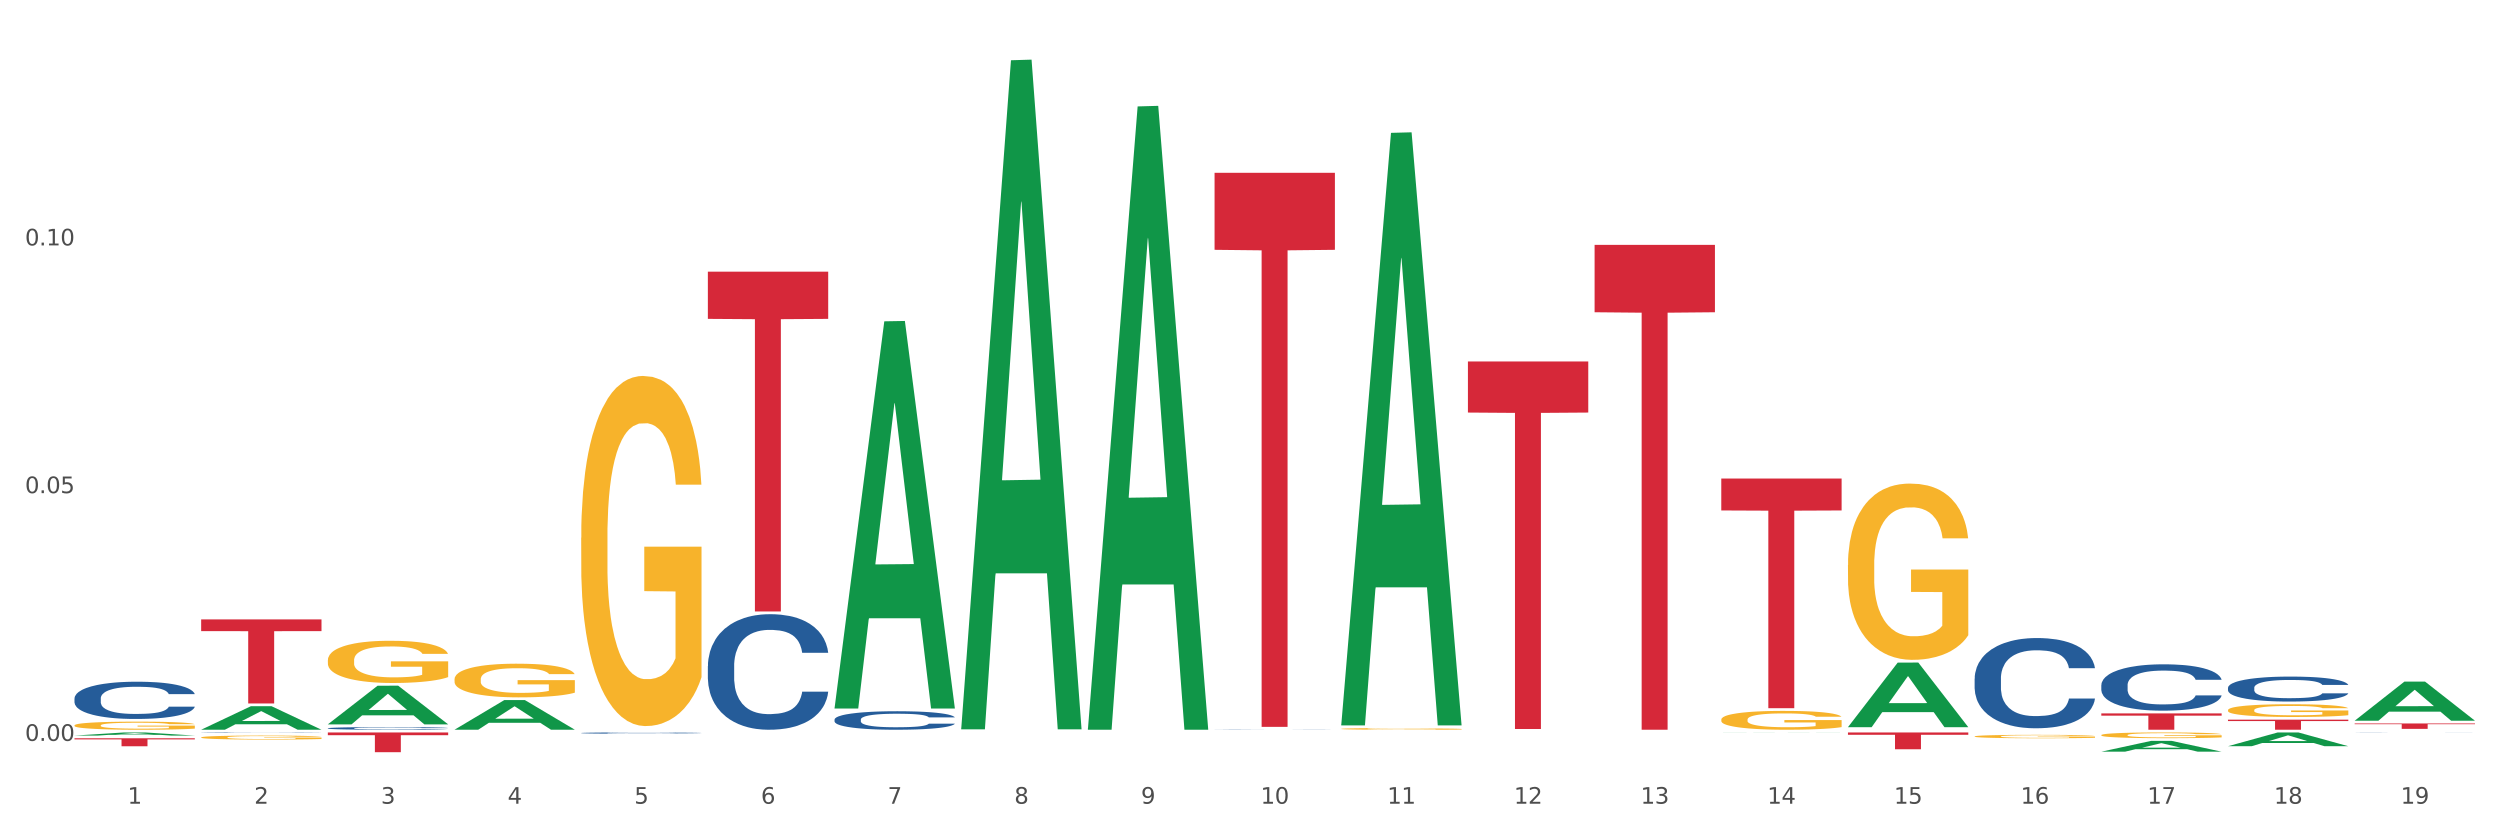 <?xml version="1.0" encoding="utf-8" standalone="no"?>
<!DOCTYPE svg PUBLIC "-//W3C//DTD SVG 1.1//EN"
  "http://www.w3.org/Graphics/SVG/1.1/DTD/svg11.dtd">
<svg xmlns:xlink="http://www.w3.org/1999/xlink" width="1080pt" height="360pt" viewBox="0 0 1080 360" xmlns="http://www.w3.org/2000/svg" version="1.1">
 <rect x="0" y="0" width="1080" height="360" fill="#333333" stroke="none"/>
 <defs>
  <style type="text/css">*{stroke-linejoin: round; stroke-linecap: butt}</style>
 </defs>
 <g id="figure_1">
  <g id="patch_1">
   <path d="M 0 360 
L 1080 360 
L 1080 0 
L 0 0 
z
" style="fill: #ffffff; stroke: #ffffff; stroke-linejoin: miter"/>
  </g>
  <g id="axes_1">
   <g id="matplotlib.axis_1">
    <g id="xtick_1">
     <g id="text_1">
      <!-- 1 -->
      <g style="fill: #4d4d4d" transform="translate(55.115 347.204) scale(0.096 -0.096)">
       <defs>
        <path id="DejaVuSans-31" d="M 794 531 
L 1825 531 
L 1825 4091 
L 703 3866 
L 703 4441 
L 1819 4666 
L 2450 4666 
L 2450 531 
L 3481 531 
L 3481 0 
L 794 0 
L 794 531 
z
" transform="scale(0.016)"/>
       </defs>
       <use xlink:href="#DejaVuSans-31"/>
      </g>
     </g>
    </g>
    <g id="xtick_2">
     <g id="text_2">
      <!-- 2 -->
      <g style="fill: #4d4d4d" transform="translate(109.839 347.204) scale(0.096 -0.096)">
       <defs>
        <path id="DejaVuSans-32" d="M 1228 531 
L 3431 531 
L 3431 0 
L 469 0 
L 469 531 
Q 828 903 1448 1529 
Q 2069 2156 2228 2338 
Q 2531 2678 2651 2914 
Q 2772 3150 2772 3378 
Q 2772 3750 2511 3984 
Q 2250 4219 1831 4219 
Q 1534 4219 1204 4116 
Q 875 4013 500 3803 
L 500 4441 
Q 881 4594 1212 4672 
Q 1544 4750 1819 4750 
Q 2544 4750 2975 4387 
Q 3406 4025 3406 3419 
Q 3406 3131 3298 2873 
Q 3191 2616 2906 2266 
Q 2828 2175 2409 1742 
Q 1991 1309 1228 531 
z
" transform="scale(0.016)"/>
       </defs>
       <use xlink:href="#DejaVuSans-32"/>
      </g>
     </g>
    </g>
    <g id="xtick_3">
     <g id="text_3">
      <!-- 3 -->
      <g style="fill: #4d4d4d" transform="translate(164.564 347.204) scale(0.096 -0.096)">
       <defs>
        <path id="DejaVuSans-33" d="M 2597 2516 
Q 3050 2419 3304 2112 
Q 3559 1806 3559 1356 
Q 3559 666 3084 287 
Q 2609 -91 1734 -91 
Q 1441 -91 1130 -33 
Q 819 25 488 141 
L 488 750 
Q 750 597 1062 519 
Q 1375 441 1716 441 
Q 2309 441 2620 675 
Q 2931 909 2931 1356 
Q 2931 1769 2642 2001 
Q 2353 2234 1838 2234 
L 1294 2234 
L 1294 2753 
L 1863 2753 
Q 2328 2753 2575 2939 
Q 2822 3125 2822 3475 
Q 2822 3834 2567 4026 
Q 2313 4219 1838 4219 
Q 1578 4219 1281 4162 
Q 984 4106 628 3988 
L 628 4550 
Q 988 4650 1302 4700 
Q 1616 4750 1894 4750 
Q 2613 4750 3031 4423 
Q 3450 4097 3450 3541 
Q 3450 3153 3228 2886 
Q 3006 2619 2597 2516 
z
" transform="scale(0.016)"/>
       </defs>
       <use xlink:href="#DejaVuSans-33"/>
      </g>
     </g>
    </g>
    <g id="xtick_4">
     <g id="text_4">
      <!-- 4 -->
      <g style="fill: #4d4d4d" transform="translate(219.288 347.204) scale(0.096 -0.096)">
       <defs>
        <path id="DejaVuSans-34" d="M 2419 4116 
L 825 1625 
L 2419 1625 
L 2419 4116 
z
M 2253 4666 
L 3047 4666 
L 3047 1625 
L 3713 1625 
L 3713 1100 
L 3047 1100 
L 3047 0 
L 2419 0 
L 2419 1100 
L 313 1100 
L 313 1709 
L 2253 4666 
z
" transform="scale(0.016)"/>
       </defs>
       <use xlink:href="#DejaVuSans-34"/>
      </g>
     </g>
    </g>
    <g id="xtick_5">
     <g id="text_5">
      <!-- 5 -->
      <g style="fill: #4d4d4d" transform="translate(274.012 347.204) scale(0.096 -0.096)">
       <defs>
        <path id="DejaVuSans-35" d="M 691 4666 
L 3169 4666 
L 3169 4134 
L 1269 4134 
L 1269 2991 
Q 1406 3038 1543 3061 
Q 1681 3084 1819 3084 
Q 2600 3084 3056 2656 
Q 3513 2228 3513 1497 
Q 3513 744 3044 326 
Q 2575 -91 1722 -91 
Q 1428 -91 1123 -41 
Q 819 9 494 109 
L 494 744 
Q 775 591 1075 516 
Q 1375 441 1709 441 
Q 2250 441 2565 725 
Q 2881 1009 2881 1497 
Q 2881 1984 2565 2268 
Q 2250 2553 1709 2553 
Q 1456 2553 1204 2497 
Q 953 2441 691 2322 
L 691 4666 
z
" transform="scale(0.016)"/>
       </defs>
       <use xlink:href="#DejaVuSans-35"/>
      </g>
     </g>
    </g>
    <g id="xtick_6">
     <g id="text_6">
      <!-- 6 -->
      <g style="fill: #4d4d4d" transform="translate(328.736 347.204) scale(0.096 -0.096)">
       <defs>
        <path id="DejaVuSans-36" d="M 2113 2584 
Q 1688 2584 1439 2293 
Q 1191 2003 1191 1497 
Q 1191 994 1439 701 
Q 1688 409 2113 409 
Q 2538 409 2786 701 
Q 3034 994 3034 1497 
Q 3034 2003 2786 2293 
Q 2538 2584 2113 2584 
z
M 3366 4563 
L 3366 3988 
Q 3128 4100 2886 4159 
Q 2644 4219 2406 4219 
Q 1781 4219 1451 3797 
Q 1122 3375 1075 2522 
Q 1259 2794 1537 2939 
Q 1816 3084 2150 3084 
Q 2853 3084 3261 2657 
Q 3669 2231 3669 1497 
Q 3669 778 3244 343 
Q 2819 -91 2113 -91 
Q 1303 -91 875 529 
Q 447 1150 447 2328 
Q 447 3434 972 4092 
Q 1497 4750 2381 4750 
Q 2619 4750 2861 4703 
Q 3103 4656 3366 4563 
z
" transform="scale(0.016)"/>
       </defs>
       <use xlink:href="#DejaVuSans-36"/>
      </g>
     </g>
    </g>
    <g id="xtick_7">
     <g id="text_7">
      <!-- 7 -->
      <g style="fill: #4d4d4d" transform="translate(383.461 347.204) scale(0.096 -0.096)">
       <defs>
        <path id="DejaVuSans-37" d="M 525 4666 
L 3525 4666 
L 3525 4397 
L 1831 0 
L 1172 0 
L 2766 4134 
L 525 4134 
L 525 4666 
z
" transform="scale(0.016)"/>
       </defs>
       <use xlink:href="#DejaVuSans-37"/>
      </g>
     </g>
    </g>
    <g id="xtick_8">
     <g id="text_8">
      <!-- 8 -->
      <g style="fill: #4d4d4d" transform="translate(438.185 347.204) scale(0.096 -0.096)">
       <defs>
        <path id="DejaVuSans-38" d="M 2034 2216 
Q 1584 2216 1326 1975 
Q 1069 1734 1069 1313 
Q 1069 891 1326 650 
Q 1584 409 2034 409 
Q 2484 409 2743 651 
Q 3003 894 3003 1313 
Q 3003 1734 2745 1975 
Q 2488 2216 2034 2216 
z
M 1403 2484 
Q 997 2584 770 2862 
Q 544 3141 544 3541 
Q 544 4100 942 4425 
Q 1341 4750 2034 4750 
Q 2731 4750 3128 4425 
Q 3525 4100 3525 3541 
Q 3525 3141 3298 2862 
Q 3072 2584 2669 2484 
Q 3125 2378 3379 2068 
Q 3634 1759 3634 1313 
Q 3634 634 3220 271 
Q 2806 -91 2034 -91 
Q 1263 -91 848 271 
Q 434 634 434 1313 
Q 434 1759 690 2068 
Q 947 2378 1403 2484 
z
M 1172 3481 
Q 1172 3119 1398 2916 
Q 1625 2713 2034 2713 
Q 2441 2713 2670 2916 
Q 2900 3119 2900 3481 
Q 2900 3844 2670 4047 
Q 2441 4250 2034 4250 
Q 1625 4250 1398 4047 
Q 1172 3844 1172 3481 
z
" transform="scale(0.016)"/>
       </defs>
       <use xlink:href="#DejaVuSans-38"/>
      </g>
     </g>
    </g>
    <g id="xtick_9">
     <g id="text_9">
      <!-- 9 -->
      <g style="fill: #4d4d4d" transform="translate(492.909 347.204) scale(0.096 -0.096)">
       <defs>
        <path id="DejaVuSans-39" d="M 703 97 
L 703 672 
Q 941 559 1184 500 
Q 1428 441 1663 441 
Q 2288 441 2617 861 
Q 2947 1281 2994 2138 
Q 2813 1869 2534 1725 
Q 2256 1581 1919 1581 
Q 1219 1581 811 2004 
Q 403 2428 403 3163 
Q 403 3881 828 4315 
Q 1253 4750 1959 4750 
Q 2769 4750 3195 4129 
Q 3622 3509 3622 2328 
Q 3622 1225 3098 567 
Q 2575 -91 1691 -91 
Q 1453 -91 1209 -44 
Q 966 3 703 97 
z
M 1959 2075 
Q 2384 2075 2632 2365 
Q 2881 2656 2881 3163 
Q 2881 3666 2632 3958 
Q 2384 4250 1959 4250 
Q 1534 4250 1286 3958 
Q 1038 3666 1038 3163 
Q 1038 2656 1286 2365 
Q 1534 2075 1959 2075 
z
" transform="scale(0.016)"/>
       </defs>
       <use xlink:href="#DejaVuSans-39"/>
      </g>
     </g>
    </g>
    <g id="xtick_10">
     <g id="text_10">
      <!-- 10 -->
      <g style="fill: #4d4d4d" transform="translate(544.58 347.204) scale(0.096 -0.096)">
       <defs>
        <path id="DejaVuSans-30" d="M 2034 4250 
Q 1547 4250 1301 3770 
Q 1056 3291 1056 2328 
Q 1056 1369 1301 889 
Q 1547 409 2034 409 
Q 2525 409 2770 889 
Q 3016 1369 3016 2328 
Q 3016 3291 2770 3770 
Q 2525 4250 2034 4250 
z
M 2034 4750 
Q 2819 4750 3233 4129 
Q 3647 3509 3647 2328 
Q 3647 1150 3233 529 
Q 2819 -91 2034 -91 
Q 1250 -91 836 529 
Q 422 1150 422 2328 
Q 422 3509 836 4129 
Q 1250 4750 2034 4750 
z
" transform="scale(0.016)"/>
       </defs>
       <use xlink:href="#DejaVuSans-31"/>
       <use xlink:href="#DejaVuSans-30" transform="translate(63.623 0)"/>
      </g>
     </g>
    </g>
    <g id="xtick_11">
     <g id="text_11">
      <!-- 11 -->
      <g style="fill: #4d4d4d" transform="translate(599.304 347.204) scale(0.096 -0.096)">
       <use xlink:href="#DejaVuSans-31"/>
       <use xlink:href="#DejaVuSans-31" transform="translate(63.623 0)"/>
      </g>
     </g>
    </g>
    <g id="xtick_12">
     <g id="text_12">
      <!-- 12 -->
      <g style="fill: #4d4d4d" transform="translate(654.028 347.204) scale(0.096 -0.096)">
       <use xlink:href="#DejaVuSans-31"/>
       <use xlink:href="#DejaVuSans-32" transform="translate(63.623 0)"/>
      </g>
     </g>
    </g>
    <g id="xtick_13">
     <g id="text_13">
      <!-- 13 -->
      <g style="fill: #4d4d4d" transform="translate(708.752 347.204) scale(0.096 -0.096)">
       <use xlink:href="#DejaVuSans-31"/>
       <use xlink:href="#DejaVuSans-33" transform="translate(63.623 0)"/>
      </g>
     </g>
    </g>
    <g id="xtick_14">
     <g id="text_14">
      <!-- 14 -->
      <g style="fill: #4d4d4d" transform="translate(763.477 347.204) scale(0.096 -0.096)">
       <use xlink:href="#DejaVuSans-31"/>
       <use xlink:href="#DejaVuSans-34" transform="translate(63.623 0)"/>
      </g>
     </g>
    </g>
    <g id="xtick_15">
     <g id="text_15">
      <!-- 15 -->
      <g style="fill: #4d4d4d" transform="translate(818.201 347.204) scale(0.096 -0.096)">
       <use xlink:href="#DejaVuSans-31"/>
       <use xlink:href="#DejaVuSans-35" transform="translate(63.623 0)"/>
      </g>
     </g>
    </g>
    <g id="xtick_16">
     <g id="text_16">
      <!-- 16 -->
      <g style="fill: #4d4d4d" transform="translate(872.925 347.204) scale(0.096 -0.096)">
       <use xlink:href="#DejaVuSans-31"/>
       <use xlink:href="#DejaVuSans-36" transform="translate(63.623 0)"/>
      </g>
     </g>
    </g>
    <g id="xtick_17">
     <g id="text_17">
      <!-- 17 -->
      <g style="fill: #4d4d4d" transform="translate(927.649 347.204) scale(0.096 -0.096)">
       <use xlink:href="#DejaVuSans-31"/>
       <use xlink:href="#DejaVuSans-37" transform="translate(63.623 0)"/>
      </g>
     </g>
    </g>
    <g id="xtick_18">
     <g id="text_18">
      <!-- 18 -->
      <g style="fill: #4d4d4d" transform="translate(982.374 347.204) scale(0.096 -0.096)">
       <use xlink:href="#DejaVuSans-31"/>
       <use xlink:href="#DejaVuSans-38" transform="translate(63.623 0)"/>
      </g>
     </g>
    </g>
    <g id="xtick_19">
     <g id="text_19">
      <!-- 19 -->
      <g style="fill: #4d4d4d" transform="translate(1037.098 347.204) scale(0.096 -0.096)">
       <use xlink:href="#DejaVuSans-31"/>
       <use xlink:href="#DejaVuSans-39" transform="translate(63.623 0)"/>
      </g>
     </g>
    </g>
    <g id="xtick_20"/>
    <g id="xtick_21"/>
    <g id="xtick_22"/>
    <g id="xtick_23"/>
    <g id="xtick_24"/>
    <g id="xtick_25"/>
    <g id="xtick_26"/>
    <g id="xtick_27"/>
    <g id="xtick_28"/>
    <g id="xtick_29"/>
    <g id="xtick_30"/>
    <g id="xtick_31"/>
    <g id="xtick_32"/>
    <g id="xtick_33"/>
    <g id="xtick_34"/>
    <g id="xtick_35"/>
    <g id="xtick_36"/>
    <g id="xtick_37"/>
   </g>
   <g id="matplotlib.axis_2">
    <g id="ytick_1">
     <g id="text_20">
      <!-- 0.00 -->
      <g style="fill: #4d4d4d" transform="translate(10.8 320.059) scale(0.096 -0.096)">
       <defs>
        <path id="DejaVuSans-2e" d="M 684 794 
L 1344 794 
L 1344 0 
L 684 0 
L 684 794 
z
" transform="scale(0.016)"/>
       </defs>
       <use xlink:href="#DejaVuSans-30"/>
       <use xlink:href="#DejaVuSans-2e" transform="translate(63.623 0)"/>
       <use xlink:href="#DejaVuSans-30" transform="translate(95.41 0)"/>
       <use xlink:href="#DejaVuSans-30" transform="translate(159.033 0)"/>
      </g>
     </g>
    </g>
    <g id="ytick_2">
     <g id="text_21">
      <!-- 0.05 -->
      <g style="fill: #4d4d4d" transform="translate(10.8 213.042) scale(0.096 -0.096)">
       <use xlink:href="#DejaVuSans-30"/>
       <use xlink:href="#DejaVuSans-2e" transform="translate(63.623 0)"/>
       <use xlink:href="#DejaVuSans-30" transform="translate(95.41 0)"/>
       <use xlink:href="#DejaVuSans-35" transform="translate(159.033 0)"/>
      </g>
     </g>
    </g>
    <g id="ytick_3">
     <g id="text_22">
      <!-- 0.10 -->
      <g style="fill: #4d4d4d" transform="translate(10.8 106.026) scale(0.096 -0.096)">
       <use xlink:href="#DejaVuSans-30"/>
       <use xlink:href="#DejaVuSans-2e" transform="translate(63.623 0)"/>
       <use xlink:href="#DejaVuSans-31" transform="translate(95.41 0)"/>
       <use xlink:href="#DejaVuSans-30" transform="translate(159.033 0)"/>
      </g>
     </g>
    </g>
    <g id="ytick_4"/>
    <g id="ytick_5"/>
    <g id="ytick_6"/>
   </g>
   <g id="PolyCollection_1">
    <path d="M 32.175 317.765 
L 32.229 317.764 
L 53.667 316.413 
L 62.564 316.411 
L 84.163 317.768 
L 73.873 317.768 
L 69.21 317.452 
L 47.075 317.452 
L 46.914 317.457 
L 42.412 317.768 
L 32.175 317.768 
L 32.175 317.765 
L 49.862 317.263 
L 66.423 317.262 
L 58.223 316.7 
L 58.115 316.698 
L 58.008 316.702 
L 49.808 317.262 
L 49.862 317.263 
L 32.175 317.765 
z
" clip-path="url(#pa82eae3e92)" style="fill: #109648"/>
    <path d="M 141.624 285.243 
L 141.685 285.226 
L 141.685 284.626 
L 141.808 284.11 
L 142.421 282.861 
L 143.342 281.828 
L 144.017 281.278 
L 144.693 280.828 
L 145.49 280.379 
L 146.472 279.912 
L 148.252 279.229 
L 149.357 278.88 
L 150.708 278.513 
L 153.163 277.98 
L 154.943 277.68 
L 156.784 277.43 
L 159.792 277.131 
L 161.756 276.997 
L 163.843 276.897 
L 166.359 276.831 
L 168.262 276.814 
L 172.436 276.864 
L 175.996 277.014 
L 177.714 277.131 
L 179.924 277.33 
L 181.09 277.464 
L 182.993 277.73 
L 184.957 278.08 
L 186.308 278.38 
L 188.333 278.946 
L 189.867 279.513 
L 191.279 280.212 
L 192.016 280.695 
L 192.568 281.145 
L 193.059 281.661 
L 193.55 282.477 
L 182.502 282.477 
L 182.072 281.894 
L 181.397 281.345 
L 180.415 280.812 
L 179.556 280.479 
L 178.083 280.062 
L 176.732 279.796 
L 175.321 279.596 
L 173.602 279.429 
L 172.252 279.346 
L 170.349 279.279 
L 166.605 279.296 
L 164.088 279.429 
L 162.37 279.596 
L 161.265 279.746 
L 160.283 279.912 
L 159.178 280.146 
L 157.889 280.495 
L 156.968 280.812 
L 156.048 281.212 
L 155.311 281.611 
L 154.636 282.078 
L 154.083 282.577 
L 153.654 283.094 
L 153.286 283.727 
L 152.979 284.776 
L 152.979 287.058 
L 153.101 287.574 
L 153.408 288.257 
L 153.777 288.774 
L 154.39 289.39 
L 154.943 289.806 
L 155.986 290.406 
L 157.152 290.906 
L 158.073 291.222 
L 158.994 291.489 
L 160.59 291.855 
L 162.37 292.155 
L 163.904 292.338 
L 165.991 292.505 
L 167.403 292.572 
L 168.63 292.605 
L 171.638 292.605 
L 173.786 292.555 
L 176.18 292.438 
L 178.021 292.288 
L 179.556 292.105 
L 181.274 291.805 
L 182.379 291.522 
L 182.379 288.041 
L 168.876 288.024 
L 168.876 285.709 
L 193.612 285.709 
L 193.612 292.505 
L 192.568 292.855 
L 191.402 293.171 
L 190.174 293.454 
L 188.333 293.804 
L 186.123 294.137 
L 184.159 294.37 
L 182.072 294.57 
L 179.617 294.754 
L 176.425 294.92 
L 174.461 294.987 
L 172.006 295.037 
L 169.121 295.053 
L 166.605 295.02 
L 164.15 294.937 
L 161.572 294.787 
L 159.055 294.57 
L 157.152 294.354 
L 155.25 294.087 
L 153.224 293.738 
L 151.628 293.404 
L 150.401 293.105 
L 149.05 292.721 
L 147.577 292.222 
L 146.472 291.772 
L 145.49 291.306 
L 144.447 290.706 
L 143.71 290.19 
L 142.974 289.54 
L 142.544 289.057 
L 142.053 288.307 
L 141.685 287.258 
L 141.624 285.243 
z
" clip-path="url(#pa82eae3e92)" style="fill: #f7b32b"/>
    <path d="M 251.072 232.302 
L 251.133 232.164 
L 251.133 227.191 
L 251.256 222.908 
L 251.87 212.547 
L 252.791 203.982 
L 253.466 199.424 
L 254.141 195.694 
L 254.939 191.964 
L 255.921 188.096 
L 257.701 182.432 
L 258.806 179.531 
L 260.156 176.492 
L 262.611 172.071 
L 264.391 169.585 
L 266.233 167.513 
L 269.24 165.026 
L 271.204 163.921 
L 273.291 163.092 
L 275.808 162.539 
L 277.711 162.401 
L 281.884 162.816 
L 285.444 164.059 
L 287.163 165.026 
L 289.373 166.684 
L 290.539 167.789 
L 292.442 169.999 
L 294.406 172.9 
L 295.756 175.387 
L 297.782 180.084 
L 299.316 184.781 
L 300.728 190.583 
L 301.464 194.589 
L 302.017 198.319 
L 302.508 202.601 
L 302.999 209.37 
L 291.951 209.37 
L 291.521 204.535 
L 290.846 199.976 
L 289.864 195.556 
L 289.004 192.793 
L 287.531 189.339 
L 286.181 187.129 
L 284.769 185.471 
L 283.051 184.09 
L 281.7 183.399 
L 279.797 182.847 
L 276.053 182.985 
L 273.537 184.09 
L 271.818 185.471 
L 270.713 186.715 
L 269.731 188.096 
L 268.627 190.03 
L 267.338 192.931 
L 266.417 195.556 
L 265.496 198.871 
L 264.76 202.187 
L 264.084 206.055 
L 263.532 210.199 
L 263.102 214.481 
L 262.734 219.731 
L 262.427 228.434 
L 262.427 247.36 
L 262.55 251.642 
L 262.857 257.306 
L 263.225 261.588 
L 263.839 266.7 
L 264.391 270.153 
L 265.435 275.126 
L 266.601 279.271 
L 267.522 281.895 
L 268.442 284.106 
L 270.038 287.145 
L 271.818 289.631 
L 273.353 291.151 
L 275.44 292.532 
L 276.851 293.085 
L 278.079 293.361 
L 281.086 293.361 
L 283.235 292.947 
L 285.629 291.98 
L 287.47 290.737 
L 289.004 289.217 
L 290.723 286.73 
L 291.828 284.382 
L 291.828 255.51 
L 278.324 255.372 
L 278.324 236.17 
L 303.06 236.17 
L 303.06 292.532 
L 302.017 295.433 
L 300.851 298.058 
L 299.623 300.407 
L 297.782 303.308 
L 295.572 306.07 
L 293.608 308.004 
L 291.521 309.662 
L 289.066 311.182 
L 285.874 312.563 
L 283.91 313.116 
L 281.455 313.53 
L 278.57 313.668 
L 276.053 313.392 
L 273.598 312.701 
L 271.02 311.458 
L 268.504 309.662 
L 266.601 307.866 
L 264.698 305.656 
L 262.673 302.755 
L 261.077 299.992 
L 259.849 297.506 
L 258.499 294.328 
L 257.026 290.184 
L 255.921 286.454 
L 254.939 282.586 
L 253.896 277.613 
L 253.159 273.33 
L 252.422 267.943 
L 251.993 263.937 
L 251.502 257.72 
L 251.133 249.017 
L 251.072 232.302 
z
" clip-path="url(#pa82eae3e92)" style="fill: #f7b32b"/>
    <path d="M 196.348 293.439 
L 196.409 293.425 
L 196.409 292.947 
L 196.532 292.535 
L 197.146 291.539 
L 198.066 290.715 
L 198.742 290.276 
L 199.417 289.917 
L 200.215 289.559 
L 201.197 289.187 
L 202.977 288.642 
L 204.082 288.363 
L 205.432 288.07 
L 207.887 287.645 
L 209.667 287.406 
L 211.508 287.207 
L 214.516 286.968 
L 216.48 286.861 
L 218.567 286.782 
L 221.084 286.728 
L 222.986 286.715 
L 227.16 286.755 
L 230.72 286.875 
L 232.439 286.968 
L 234.648 287.127 
L 235.815 287.233 
L 237.717 287.446 
L 239.681 287.725 
L 241.032 287.964 
L 243.057 288.416 
L 244.592 288.868 
L 246.003 289.426 
L 246.74 289.811 
L 247.292 290.17 
L 247.783 290.582 
L 248.275 291.233 
L 237.226 291.233 
L 236.797 290.768 
L 236.121 290.329 
L 235.139 289.904 
L 234.28 289.638 
L 232.807 289.306 
L 231.457 289.094 
L 230.045 288.934 
L 228.326 288.801 
L 226.976 288.735 
L 225.073 288.682 
L 221.329 288.695 
L 218.813 288.801 
L 217.094 288.934 
L 215.989 289.054 
L 215.007 289.187 
L 213.902 289.373 
L 212.613 289.652 
L 211.693 289.904 
L 210.772 290.223 
L 210.035 290.542 
L 209.36 290.914 
L 208.808 291.313 
L 208.378 291.725 
L 208.01 292.229 
L 207.703 293.067 
L 207.703 294.887 
L 207.826 295.299 
L 208.133 295.844 
L 208.501 296.256 
L 209.115 296.747 
L 209.667 297.079 
L 210.711 297.558 
L 211.877 297.956 
L 212.797 298.209 
L 213.718 298.422 
L 215.314 298.714 
L 217.094 298.953 
L 218.628 299.099 
L 220.715 299.232 
L 222.127 299.285 
L 223.355 299.312 
L 226.362 299.312 
L 228.51 299.272 
L 230.904 299.179 
L 232.746 299.059 
L 234.28 298.913 
L 235.999 298.674 
L 237.104 298.448 
L 237.104 295.671 
L 223.6 295.658 
L 223.6 293.811 
L 248.336 293.811 
L 248.336 299.232 
L 247.292 299.511 
L 246.126 299.764 
L 244.899 299.989 
L 243.057 300.269 
L 240.848 300.534 
L 238.884 300.72 
L 236.797 300.88 
L 234.341 301.026 
L 231.15 301.159 
L 229.186 301.212 
L 226.73 301.252 
L 223.846 301.265 
L 221.329 301.239 
L 218.874 301.172 
L 216.296 301.053 
L 213.779 300.88 
L 211.877 300.707 
L 209.974 300.494 
L 207.948 300.215 
L 206.353 299.95 
L 205.125 299.71 
L 203.775 299.405 
L 202.302 299.006 
L 201.197 298.647 
L 200.215 298.275 
L 199.171 297.797 
L 198.435 297.385 
L 197.698 296.867 
L 197.269 296.482 
L 196.777 295.884 
L 196.409 295.046 
L 196.348 293.439 
z
" clip-path="url(#pa82eae3e92)" style="fill: #f7b32b"/>
    <path d="M 579.418 314.87 
L 579.479 314.869 
L 579.479 314.846 
L 579.602 314.826 
L 580.216 314.778 
L 581.136 314.738 
L 581.812 314.716 
L 582.487 314.699 
L 583.285 314.682 
L 584.267 314.664 
L 586.047 314.637 
L 587.152 314.624 
L 588.502 314.609 
L 590.957 314.589 
L 592.737 314.577 
L 594.578 314.568 
L 597.586 314.556 
L 599.55 314.551 
L 601.637 314.547 
L 604.154 314.544 
L 606.056 314.544 
L 610.23 314.546 
L 613.79 314.552 
L 615.509 314.556 
L 617.718 314.564 
L 618.884 314.569 
L 620.787 314.579 
L 622.751 314.593 
L 624.102 314.604 
L 626.127 314.626 
L 627.662 314.648 
L 629.073 314.675 
L 629.81 314.694 
L 630.362 314.711 
L 630.853 314.731 
L 631.344 314.763 
L 620.296 314.763 
L 619.867 314.74 
L 619.191 314.719 
L 618.209 314.698 
L 617.35 314.685 
L 615.877 314.669 
L 614.527 314.659 
L 613.115 314.651 
L 611.396 314.645 
L 610.046 314.642 
L 608.143 314.639 
L 604.399 314.64 
L 601.882 314.645 
L 600.164 314.651 
L 599.059 314.657 
L 598.077 314.664 
L 596.972 314.673 
L 595.683 314.686 
L 594.763 314.698 
L 593.842 314.714 
L 593.105 314.729 
L 592.43 314.747 
L 591.878 314.767 
L 591.448 314.787 
L 591.08 314.811 
L 590.773 314.852 
L 590.773 314.94 
L 590.896 314.96 
L 591.203 314.986 
L 591.571 315.006 
L 592.185 315.03 
L 592.737 315.046 
L 593.78 315.069 
L 594.947 315.088 
L 595.867 315.101 
L 596.788 315.111 
L 598.384 315.125 
L 600.164 315.137 
L 601.698 315.144 
L 603.785 315.15 
L 605.197 315.153 
L 606.425 315.154 
L 609.432 315.154 
L 611.58 315.152 
L 613.974 315.148 
L 615.816 315.142 
L 617.35 315.135 
L 619.069 315.123 
L 620.173 315.112 
L 620.173 314.978 
L 606.67 314.977 
L 606.67 314.888 
L 631.406 314.888 
L 631.406 315.15 
L 630.362 315.164 
L 629.196 315.176 
L 627.969 315.187 
L 626.127 315.2 
L 623.918 315.213 
L 621.953 315.222 
L 619.867 315.23 
L 617.411 315.237 
L 614.22 315.244 
L 612.256 315.246 
L 609.8 315.248 
L 606.916 315.249 
L 604.399 315.247 
L 601.944 315.244 
L 599.366 315.238 
L 596.849 315.23 
L 594.947 315.222 
L 593.044 315.211 
L 591.018 315.198 
L 589.423 315.185 
L 588.195 315.173 
L 586.845 315.159 
L 585.372 315.139 
L 584.267 315.122 
L 583.285 315.104 
L 582.241 315.081 
L 581.505 315.061 
L 580.768 315.036 
L 580.338 315.017 
L 579.847 314.988 
L 579.479 314.947 
L 579.418 314.87 
z
" clip-path="url(#pa82eae3e92)" style="fill: #f7b32b"/>
    <path d="M 524.693 74.66 
L 576.682 74.66 
L 576.682 107.92 
L 556.231 108.144 
L 556.231 313.997 
L 545.021 313.997 
L 545.021 108.144 
L 524.693 107.92 
L 524.693 74.884 
L 524.693 74.66 
z
" clip-path="url(#pa82eae3e92)" style="fill: #d62839"/>
    <path d="M 688.866 105.781 
L 740.854 105.781 
L 740.854 134.89 
L 720.404 135.086 
L 720.404 315.249 
L 709.193 315.249 
L 709.193 135.086 
L 688.866 134.89 
L 688.866 105.977 
L 688.866 105.781 
z
" clip-path="url(#pa82eae3e92)" style="fill: #d62839"/>
    <path d="M 634.142 156.158 
L 686.13 156.158 
L 686.13 178.223 
L 665.68 178.372 
L 665.68 314.934 
L 654.469 314.934 
L 654.469 178.372 
L 634.142 178.223 
L 634.142 156.307 
L 634.142 156.158 
z
" clip-path="url(#pa82eae3e92)" style="fill: #d62839"/>
    <path d="M 743.591 206.729 
L 795.579 206.729 
L 795.579 220.516 
L 775.128 220.609 
L 775.128 305.941 
L 763.918 305.941 
L 763.918 220.609 
L 743.591 220.516 
L 743.591 206.822 
L 743.591 206.729 
z
" clip-path="url(#pa82eae3e92)" style="fill: #d62839"/>
    <path d="M 32.175 318.93 
L 84.163 318.93 
L 84.163 319.412 
L 63.713 319.415 
L 63.713 322.394 
L 52.502 322.394 
L 52.502 319.415 
L 32.175 319.412 
L 32.175 318.934 
L 32.175 318.93 
z
" clip-path="url(#pa82eae3e92)" style="fill: #d62839"/>
    <path d="M 907.763 308.177 
L 959.751 308.177 
L 959.751 309.16 
L 939.301 309.166 
L 939.301 315.249 
L 928.09 315.249 
L 928.09 309.166 
L 907.763 309.16 
L 907.763 308.183 
L 907.763 308.177 
z
" clip-path="url(#pa82eae3e92)" style="fill: #d62839"/>
    <path d="M 798.315 316.411 
L 850.303 316.411 
L 850.303 317.421 
L 829.853 317.428 
L 829.853 323.675 
L 818.642 323.675 
L 818.642 317.428 
L 798.315 317.421 
L 798.315 316.418 
L 798.315 316.411 
z
" clip-path="url(#pa82eae3e92)" style="fill: #d62839"/>
    <path d="M 86.899 315.23 
L 86.953 315.22 
L 108.391 305.078 
L 117.288 305.069 
L 138.887 315.249 
L 128.597 315.249 
L 123.934 312.878 
L 101.799 312.878 
L 101.638 312.916 
L 97.136 315.249 
L 86.899 315.249 
L 86.899 315.23 
L 104.586 311.464 
L 121.147 311.454 
L 112.947 307.239 
L 112.84 307.22 
L 112.733 307.248 
L 104.532 311.454 
L 104.586 311.464 
L 86.899 315.23 
z
" clip-path="url(#pa82eae3e92)" style="fill: #109648"/>
    <path d="M 305.796 117.349 
L 357.784 117.349 
L 357.784 137.751 
L 337.334 137.889 
L 337.334 264.167 
L 326.123 264.167 
L 326.123 137.889 
L 305.796 137.751 
L 305.796 117.486 
L 305.796 117.349 
z
" clip-path="url(#pa82eae3e92)" style="fill: #d62839"/>
    <path d="M 141.624 316.411 
L 193.612 316.411 
L 193.612 317.598 
L 173.161 317.606 
L 173.161 324.95 
L 161.951 324.95 
L 161.951 317.606 
L 141.624 317.598 
L 141.624 316.419 
L 141.624 316.411 
z
" clip-path="url(#pa82eae3e92)" style="fill: #d62839"/>
    <path d="M 86.899 267.589 
L 138.887 267.589 
L 138.887 272.636 
L 118.437 272.67 
L 118.437 303.906 
L 107.226 303.906 
L 107.226 272.67 
L 86.899 272.636 
L 86.899 267.623 
L 86.899 267.589 
z
" clip-path="url(#pa82eae3e92)" style="fill: #d62839"/>
    <path d="M 962.488 310.9 
L 1014.476 310.9 
L 1014.476 311.505 
L 994.025 311.509 
L 994.025 315.249 
L 982.815 315.249 
L 982.815 311.509 
L 962.488 311.505 
L 962.488 310.904 
L 962.488 310.9 
z
" clip-path="url(#pa82eae3e92)" style="fill: #d62839"/>
    <path d="M 1017.212 312.533 
L 1069.2 312.533 
L 1069.2 312.857 
L 1048.75 312.859 
L 1048.75 314.864 
L 1037.539 314.864 
L 1037.539 312.859 
L 1017.212 312.857 
L 1017.212 312.535 
L 1017.212 312.533 
z
" clip-path="url(#pa82eae3e92)" style="fill: #d62839"/>
    <path d="M 196.348 315.225 
L 196.401 315.213 
L 217.84 302.44 
L 226.737 302.428 
L 248.336 315.249 
L 238.045 315.249 
L 233.383 312.263 
L 211.247 312.263 
L 211.087 312.311 
L 206.585 315.249 
L 196.348 315.249 
L 196.348 315.225 
L 214.034 310.482 
L 230.596 310.469 
L 222.395 305.16 
L 222.288 305.136 
L 222.181 305.173 
L 213.981 310.469 
L 214.034 310.482 
L 196.348 315.225 
z
" clip-path="url(#pa82eae3e92)" style="fill: #109648"/>
    <path d="M 141.624 312.898 
L 141.677 312.882 
L 163.116 296.232 
L 172.012 296.216 
L 193.612 312.929 
L 183.321 312.929 
L 178.658 309.037 
L 156.523 309.037 
L 156.362 309.1 
L 151.86 312.929 
L 141.624 312.929 
L 141.624 312.898 
L 159.31 306.715 
L 175.871 306.699 
L 167.671 299.778 
L 167.564 299.747 
L 167.457 299.794 
L 159.257 306.699 
L 159.31 306.715 
L 141.624 312.898 
z
" clip-path="url(#pa82eae3e92)" style="fill: #109648"/>
    <path d="M 743.591 310.867 
L 743.652 310.86 
L 743.652 310.592 
L 743.775 310.362 
L 744.388 309.804 
L 745.309 309.342 
L 745.984 309.097 
L 746.66 308.896 
L 747.457 308.695 
L 748.44 308.487 
L 750.22 308.182 
L 751.324 308.026 
L 752.675 307.862 
L 755.13 307.624 
L 756.91 307.49 
L 758.751 307.379 
L 761.759 307.245 
L 763.723 307.185 
L 765.81 307.141 
L 768.326 307.111 
L 770.229 307.103 
L 774.403 307.126 
L 777.963 307.193 
L 779.681 307.245 
L 781.891 307.334 
L 783.057 307.394 
L 784.96 307.513 
L 786.924 307.669 
L 788.275 307.803 
L 790.3 308.056 
L 791.835 308.309 
L 793.246 308.621 
L 793.983 308.837 
L 794.535 309.038 
L 795.026 309.268 
L 795.517 309.633 
L 784.469 309.633 
L 784.039 309.372 
L 783.364 309.127 
L 782.382 308.889 
L 781.523 308.74 
L 780.05 308.554 
L 778.699 308.435 
L 777.288 308.346 
L 775.569 308.271 
L 774.219 308.234 
L 772.316 308.204 
L 768.572 308.212 
L 766.055 308.271 
L 764.337 308.346 
L 763.232 308.413 
L 762.25 308.487 
L 761.145 308.591 
L 759.856 308.747 
L 758.935 308.889 
L 758.015 309.067 
L 757.278 309.246 
L 756.603 309.454 
L 756.051 309.677 
L 755.621 309.908 
L 755.253 310.19 
L 754.946 310.659 
L 754.946 311.678 
L 755.068 311.909 
L 755.375 312.214 
L 755.744 312.444 
L 756.357 312.72 
L 756.91 312.906 
L 757.953 313.173 
L 759.119 313.397 
L 760.04 313.538 
L 760.961 313.657 
L 762.557 313.821 
L 764.337 313.954 
L 765.871 314.036 
L 767.958 314.111 
L 769.37 314.14 
L 770.597 314.155 
L 773.605 314.155 
L 775.753 314.133 
L 778.147 314.081 
L 779.988 314.014 
L 781.523 313.932 
L 783.241 313.798 
L 784.346 313.672 
L 784.346 312.117 
L 770.843 312.11 
L 770.843 311.076 
L 795.579 311.076 
L 795.579 314.111 
L 794.535 314.267 
L 793.369 314.408 
L 792.141 314.535 
L 790.3 314.691 
L 788.09 314.84 
L 786.126 314.944 
L 784.039 315.033 
L 781.584 315.115 
L 778.392 315.189 
L 776.428 315.219 
L 773.973 315.241 
L 771.088 315.249 
L 768.572 315.234 
L 766.117 315.197 
L 763.539 315.13 
L 761.022 315.033 
L 759.119 314.936 
L 757.217 314.817 
L 755.191 314.661 
L 753.595 314.512 
L 752.368 314.378 
L 751.017 314.207 
L 749.544 313.984 
L 748.44 313.783 
L 747.457 313.575 
L 746.414 313.307 
L 745.677 313.077 
L 744.941 312.787 
L 744.511 312.571 
L 744.02 312.236 
L 743.652 311.767 
L 743.591 310.867 
z
" clip-path="url(#pa82eae3e92)" style="fill: #f7b32b"/>
    <path d="M 798.315 244.093 
L 798.376 244.024 
L 798.376 241.52 
L 798.499 239.364 
L 799.113 234.148 
L 800.033 229.835 
L 800.709 227.54 
L 801.384 225.662 
L 802.182 223.784 
L 803.164 221.837 
L 804.944 218.985 
L 806.049 217.525 
L 807.399 215.995 
L 809.854 213.769 
L 811.634 212.517 
L 813.475 211.474 
L 816.483 210.222 
L 818.447 209.665 
L 820.534 209.248 
L 823.051 208.97 
L 824.953 208.9 
L 829.127 209.109 
L 832.687 209.735 
L 834.406 210.222 
L 836.615 211.056 
L 837.782 211.613 
L 839.684 212.726 
L 841.648 214.186 
L 842.999 215.438 
L 845.024 217.803 
L 846.559 220.168 
L 847.97 223.089 
L 848.707 225.106 
L 849.259 226.984 
L 849.75 229.14 
L 850.242 232.548 
L 839.193 232.548 
L 838.764 230.114 
L 838.088 227.818 
L 837.106 225.593 
L 836.247 224.202 
L 834.774 222.463 
L 833.424 221.35 
L 832.012 220.515 
L 830.293 219.82 
L 828.943 219.472 
L 827.04 219.194 
L 823.296 219.264 
L 820.78 219.82 
L 819.061 220.515 
L 817.956 221.141 
L 816.974 221.837 
L 815.869 222.811 
L 814.58 224.271 
L 813.66 225.593 
L 812.739 227.262 
L 812.002 228.931 
L 811.327 230.879 
L 810.775 232.965 
L 810.345 235.121 
L 809.977 237.764 
L 809.67 242.146 
L 809.67 251.674 
L 809.793 253.831 
L 810.1 256.682 
L 810.468 258.838 
L 811.082 261.412 
L 811.634 263.15 
L 812.678 265.654 
L 813.844 267.741 
L 814.764 269.062 
L 815.685 270.175 
L 817.281 271.705 
L 819.061 272.957 
L 820.595 273.722 
L 822.682 274.418 
L 824.094 274.696 
L 825.322 274.835 
L 828.329 274.835 
L 830.477 274.626 
L 832.871 274.14 
L 834.713 273.514 
L 836.247 272.748 
L 837.966 271.497 
L 839.071 270.314 
L 839.071 255.778 
L 825.567 255.708 
L 825.567 246.041 
L 850.303 246.041 
L 850.303 274.418 
L 849.259 275.878 
L 848.093 277.2 
L 846.866 278.382 
L 845.024 279.843 
L 842.815 281.234 
L 840.851 282.207 
L 838.764 283.042 
L 836.308 283.807 
L 833.117 284.503 
L 831.153 284.781 
L 828.697 284.99 
L 825.813 285.059 
L 823.296 284.92 
L 820.841 284.572 
L 818.263 283.946 
L 815.746 283.042 
L 813.844 282.138 
L 811.941 281.025 
L 809.915 279.565 
L 808.32 278.173 
L 807.092 276.922 
L 805.742 275.322 
L 804.269 273.235 
L 803.164 271.357 
L 802.182 269.41 
L 801.138 266.906 
L 800.402 264.75 
L 799.665 262.038 
L 799.236 260.021 
L 798.744 256.891 
L 798.376 252.509 
L 798.315 244.093 
z
" clip-path="url(#pa82eae3e92)" style="fill: #f7b32b"/>
    <path d="M 907.763 317.561 
L 907.825 317.558 
L 907.825 317.477 
L 907.948 317.406 
L 908.561 317.236 
L 909.482 317.095 
L 910.157 317.02 
L 910.832 316.959 
L 911.63 316.897 
L 912.612 316.834 
L 914.392 316.741 
L 915.497 316.693 
L 916.847 316.643 
L 919.303 316.57 
L 921.083 316.529 
L 922.924 316.495 
L 925.932 316.455 
L 927.896 316.436 
L 929.983 316.423 
L 932.499 316.414 
L 934.402 316.411 
L 938.576 316.418 
L 942.136 316.439 
L 943.854 316.455 
L 946.064 316.482 
L 947.23 316.5 
L 949.133 316.536 
L 951.097 316.584 
L 952.447 316.625 
L 954.473 316.702 
L 956.007 316.779 
L 957.419 316.875 
L 958.156 316.941 
L 958.708 317.002 
L 959.199 317.072 
L 959.69 317.184 
L 948.642 317.184 
L 948.212 317.104 
L 947.537 317.029 
L 946.555 316.956 
L 945.696 316.911 
L 944.223 316.854 
L 942.872 316.818 
L 941.46 316.791 
L 939.742 316.768 
L 938.392 316.757 
L 936.489 316.747 
L 932.745 316.75 
L 930.228 316.768 
L 928.51 316.791 
L 927.405 316.811 
L 926.423 316.834 
L 925.318 316.866 
L 924.029 316.913 
L 923.108 316.956 
L 922.187 317.011 
L 921.451 317.065 
L 920.776 317.129 
L 920.223 317.197 
L 919.794 317.268 
L 919.425 317.354 
L 919.119 317.497 
L 919.119 317.808 
L 919.241 317.878 
L 919.548 317.972 
L 919.916 318.042 
L 920.53 318.126 
L 921.083 318.183 
L 922.126 318.265 
L 923.292 318.333 
L 924.213 318.376 
L 925.134 318.412 
L 926.73 318.462 
L 928.51 318.503 
L 930.044 318.528 
L 932.131 318.551 
L 933.543 318.56 
L 934.77 318.564 
L 937.778 318.564 
L 939.926 318.558 
L 942.32 318.542 
L 944.161 318.521 
L 945.696 318.496 
L 947.414 318.455 
L 948.519 318.417 
L 948.519 317.942 
L 935.016 317.94 
L 935.016 317.624 
L 959.751 317.624 
L 959.751 318.551 
L 958.708 318.598 
L 957.542 318.642 
L 956.314 318.68 
L 954.473 318.728 
L 952.263 318.773 
L 950.299 318.805 
L 948.212 318.832 
L 945.757 318.857 
L 942.565 318.88 
L 940.601 318.889 
L 938.146 318.896 
L 935.261 318.898 
L 932.745 318.894 
L 930.29 318.882 
L 927.712 318.862 
L 925.195 318.832 
L 923.292 318.803 
L 921.39 318.766 
L 919.364 318.719 
L 917.768 318.673 
L 916.541 318.632 
L 915.19 318.58 
L 913.717 318.512 
L 912.612 318.451 
L 911.63 318.387 
L 910.587 318.305 
L 909.85 318.235 
L 909.114 318.146 
L 908.684 318.081 
L 908.193 317.978 
L 907.825 317.835 
L 907.763 317.561 
z
" clip-path="url(#pa82eae3e92)" style="fill: #f7b32b"/>
    <path d="M 853.039 318.131 
L 853.1 318.129 
L 853.1 318.081 
L 853.223 318.039 
L 853.837 317.937 
L 854.758 317.853 
L 855.433 317.808 
L 856.108 317.772 
L 856.906 317.735 
L 857.888 317.697 
L 859.668 317.642 
L 860.773 317.614 
L 862.123 317.584 
L 864.578 317.54 
L 866.358 317.516 
L 868.2 317.496 
L 871.207 317.471 
L 873.171 317.461 
L 875.258 317.452 
L 877.775 317.447 
L 879.678 317.446 
L 883.851 317.45 
L 887.411 317.462 
L 889.13 317.471 
L 891.34 317.488 
L 892.506 317.498 
L 894.409 317.52 
L 896.373 317.549 
L 897.723 317.573 
L 899.749 317.619 
L 901.283 317.665 
L 902.695 317.722 
L 903.431 317.761 
L 903.984 317.798 
L 904.475 317.84 
L 904.966 317.906 
L 893.918 317.906 
L 893.488 317.859 
L 892.813 317.814 
L 891.831 317.771 
L 890.971 317.743 
L 889.498 317.71 
L 888.148 317.688 
L 886.736 317.672 
L 885.018 317.658 
L 883.667 317.651 
L 881.765 317.646 
L 878.02 317.647 
L 875.504 317.658 
L 873.785 317.672 
L 872.68 317.684 
L 871.698 317.697 
L 870.594 317.716 
L 869.305 317.745 
L 868.384 317.771 
L 867.463 317.803 
L 866.727 317.836 
L 866.051 317.873 
L 865.499 317.914 
L 865.069 317.956 
L 864.701 318.007 
L 864.394 318.093 
L 864.394 318.278 
L 864.517 318.32 
L 864.824 318.376 
L 865.192 318.418 
L 865.806 318.468 
L 866.358 318.502 
L 867.402 318.55 
L 868.568 318.591 
L 869.489 318.617 
L 870.409 318.638 
L 872.005 318.668 
L 873.785 318.692 
L 875.32 318.707 
L 877.407 318.721 
L 878.818 318.726 
L 880.046 318.729 
L 883.053 318.729 
L 885.202 318.725 
L 887.596 318.715 
L 889.437 318.703 
L 890.971 318.688 
L 892.69 318.664 
L 893.795 318.641 
L 893.795 318.358 
L 880.291 318.357 
L 880.291 318.169 
L 905.027 318.169 
L 905.027 318.721 
L 903.984 318.749 
L 902.818 318.775 
L 901.59 318.798 
L 899.749 318.826 
L 897.539 318.854 
L 895.575 318.872 
L 893.488 318.889 
L 891.033 318.904 
L 887.841 318.917 
L 885.877 318.923 
L 883.422 318.927 
L 880.537 318.928 
L 878.02 318.925 
L 875.565 318.918 
L 872.987 318.906 
L 870.471 318.889 
L 868.568 318.871 
L 866.665 318.849 
L 864.64 318.821 
L 863.044 318.794 
L 861.816 318.77 
L 860.466 318.738 
L 858.993 318.698 
L 857.888 318.661 
L 856.906 318.623 
L 855.863 318.575 
L 855.126 318.533 
L 854.389 318.48 
L 853.96 318.441 
L 853.469 318.38 
L 853.1 318.294 
L 853.039 318.131 
z
" clip-path="url(#pa82eae3e92)" style="fill: #f7b32b"/>
    <path d="M 360.521 305.775 
L 360.574 305.617 
L 382.013 138.811 
L 390.91 138.653 
L 412.509 306.089 
L 402.218 306.089 
L 397.555 267.099 
L 375.42 267.099 
L 375.26 267.728 
L 370.757 306.089 
L 360.521 306.089 
L 360.521 305.775 
L 378.207 243.831 
L 394.768 243.674 
L 386.568 174.342 
L 386.461 174.027 
L 386.354 174.499 
L 378.154 243.674 
L 378.207 243.831 
L 360.521 305.775 
z
" clip-path="url(#pa82eae3e92)" style="fill: #109648"/>
    <path d="M 579.418 312.9 
L 579.471 312.659 
L 600.91 57.396 
L 609.807 57.155 
L 631.406 313.381 
L 621.115 313.381 
L 616.453 253.715 
L 594.317 253.715 
L 594.157 254.678 
L 589.655 313.381 
L 579.418 313.381 
L 579.418 312.9 
L 597.104 218.108 
L 613.666 217.868 
L 605.465 111.769 
L 605.358 111.288 
L 605.251 112.009 
L 597.051 217.868 
L 597.104 218.108 
L 579.418 312.9 
z
" clip-path="url(#pa82eae3e92)" style="fill: #109648"/>
    <path d="M 469.969 314.732 
L 470.023 314.478 
L 491.461 45.974 
L 500.358 45.721 
L 521.957 315.238 
L 511.667 315.238 
L 507.004 252.477 
L 484.869 252.477 
L 484.708 253.489 
L 480.206 315.238 
L 469.969 315.238 
L 469.969 314.732 
L 487.656 215.023 
L 504.217 214.77 
L 496.017 103.167 
L 495.91 102.661 
L 495.802 103.42 
L 487.602 214.77 
L 487.656 215.023 
L 469.969 314.732 
z
" clip-path="url(#pa82eae3e92)" style="fill: #109648"/>
    <path d="M 743.591 316.471 
L 743.644 316.471 
L 765.083 316.423 
L 773.979 316.423 
L 795.579 316.471 
L 785.288 316.471 
L 780.625 316.46 
L 758.49 316.46 
L 758.329 316.46 
L 753.827 316.471 
L 743.591 316.471 
L 743.591 316.471 
L 761.277 316.453 
L 777.838 316.453 
L 769.638 316.434 
L 769.531 316.433 
L 769.424 316.434 
L 761.224 316.453 
L 761.277 316.453 
L 743.591 316.471 
z
" clip-path="url(#pa82eae3e92)" style="fill: #109648"/>
    <path d="M 798.315 314.097 
L 798.368 314.071 
L 819.807 286.248 
L 828.704 286.222 
L 850.303 314.15 
L 840.012 314.15 
L 835.35 307.646 
L 813.215 307.646 
L 813.054 307.751 
L 808.552 314.15 
L 798.315 314.15 
L 798.315 314.097 
L 816.002 303.765 
L 832.563 303.739 
L 824.362 292.174 
L 824.255 292.122 
L 824.148 292.201 
L 815.948 303.739 
L 816.002 303.765 
L 798.315 314.097 
z
" clip-path="url(#pa82eae3e92)" style="fill: #109648"/>
    <path d="M 415.245 314.516 
L 415.299 314.244 
L 436.737 26.031 
L 445.634 25.759 
L 467.233 315.059 
L 456.943 315.059 
L 452.28 247.692 
L 430.145 247.692 
L 429.984 248.778 
L 425.482 315.059 
L 415.245 315.059 
L 415.245 314.516 
L 432.932 207.489 
L 449.493 207.217 
L 441.293 87.422 
L 441.185 86.879 
L 441.078 87.694 
L 432.878 207.217 
L 432.932 207.489 
L 415.245 314.516 
z
" clip-path="url(#pa82eae3e92)" style="fill: #109648"/>
    <path d="M 962.488 306.777 
L 962.549 306.772 
L 962.549 306.591 
L 962.672 306.435 
L 963.286 306.058 
L 964.206 305.746 
L 964.881 305.58 
L 965.557 305.444 
L 966.355 305.309 
L 967.337 305.168 
L 969.117 304.962 
L 970.221 304.856 
L 971.572 304.746 
L 974.027 304.585 
L 975.807 304.494 
L 977.648 304.419 
L 980.656 304.328 
L 982.62 304.288 
L 984.707 304.258 
L 987.223 304.238 
L 989.126 304.233 
L 993.3 304.248 
L 996.86 304.293 
L 998.579 304.328 
L 1000.788 304.389 
L 1001.954 304.429 
L 1003.857 304.509 
L 1005.821 304.615 
L 1007.172 304.705 
L 1009.197 304.876 
L 1010.732 305.047 
L 1012.143 305.258 
L 1012.88 305.404 
L 1013.432 305.54 
L 1013.923 305.696 
L 1014.414 305.942 
L 1003.366 305.942 
L 1002.936 305.766 
L 1002.261 305.6 
L 1001.279 305.439 
L 1000.42 305.339 
L 998.947 305.213 
L 997.596 305.133 
L 996.185 305.072 
L 994.466 305.022 
L 993.116 304.997 
L 991.213 304.977 
L 987.469 304.982 
L 984.952 305.022 
L 983.234 305.072 
L 982.129 305.118 
L 981.147 305.168 
L 980.042 305.238 
L 978.753 305.344 
L 977.832 305.439 
L 976.912 305.56 
L 976.175 305.681 
L 975.5 305.821 
L 974.948 305.972 
L 974.518 306.128 
L 974.15 306.319 
L 973.843 306.636 
L 973.843 307.325 
L 973.966 307.48 
L 974.272 307.687 
L 974.641 307.842 
L 975.255 308.028 
L 975.807 308.154 
L 976.85 308.335 
L 978.017 308.486 
L 978.937 308.581 
L 979.858 308.662 
L 981.454 308.772 
L 983.234 308.863 
L 984.768 308.918 
L 986.855 308.968 
L 988.267 308.989 
L 989.494 308.999 
L 992.502 308.999 
L 994.65 308.984 
L 997.044 308.948 
L 998.885 308.903 
L 1000.42 308.848 
L 1002.139 308.757 
L 1003.243 308.672 
L 1003.243 307.621 
L 989.74 307.616 
L 989.74 306.917 
L 1014.476 306.917 
L 1014.476 308.968 
L 1013.432 309.074 
L 1012.266 309.17 
L 1011.038 309.255 
L 1009.197 309.361 
L 1006.987 309.461 
L 1005.023 309.532 
L 1002.936 309.592 
L 1000.481 309.647 
L 997.29 309.697 
L 995.325 309.718 
L 992.87 309.733 
L 989.985 309.738 
L 987.469 309.728 
L 985.014 309.702 
L 982.436 309.657 
L 979.919 309.592 
L 978.017 309.527 
L 976.114 309.446 
L 974.088 309.341 
L 972.492 309.24 
L 971.265 309.149 
L 969.915 309.034 
L 968.441 308.883 
L 967.337 308.747 
L 966.355 308.607 
L 965.311 308.426 
L 964.575 308.27 
L 963.838 308.074 
L 963.408 307.928 
L 962.917 307.702 
L 962.549 307.385 
L 962.488 306.777 
z
" clip-path="url(#pa82eae3e92)" style="fill: #f7b32b"/>
    <path d="M 1017.212 316.445 
L 1017.273 316.445 
L 1017.273 316.443 
L 1017.458 316.441 
L 1018.134 316.436 
L 1018.994 316.432 
L 1020.469 316.428 
L 1021.268 316.426 
L 1022.312 316.424 
L 1024.463 316.421 
L 1026.921 316.418 
L 1028.642 316.417 
L 1029.932 316.416 
L 1032.821 316.414 
L 1034.48 316.413 
L 1036.2 316.413 
L 1037.675 316.412 
L 1040.133 316.412 
L 1042.1 316.411 
L 1044.374 316.411 
L 1046.279 316.411 
L 1048.798 316.412 
L 1052.485 316.413 
L 1053.899 316.413 
L 1055.804 316.414 
L 1057.77 316.415 
L 1059.368 316.416 
L 1061.211 316.418 
L 1063.116 316.42 
L 1064.96 316.422 
L 1066.25 316.425 
L 1067.295 316.427 
L 1068.217 316.43 
L 1068.893 316.434 
L 1069.2 316.437 
L 1057.954 316.437 
L 1057.647 316.434 
L 1057.033 316.431 
L 1056.418 316.429 
L 1055.742 316.428 
L 1054.697 316.426 
L 1053.776 316.425 
L 1052.239 316.424 
L 1050.826 316.423 
L 1049.658 316.422 
L 1048.245 316.422 
L 1045.234 316.422 
L 1043.083 316.422 
L 1041.731 316.422 
L 1040.072 316.422 
L 1038.659 316.423 
L 1036.999 316.423 
L 1035.709 316.424 
L 1034.418 316.425 
L 1033.681 316.426 
L 1032.575 316.428 
L 1031.837 316.429 
L 1030.854 316.431 
L 1030.301 316.433 
L 1029.318 316.437 
L 1028.888 316.44 
L 1028.703 316.442 
L 1028.58 316.444 
L 1028.58 316.455 
L 1028.949 316.459 
L 1029.256 316.461 
L 1029.748 316.464 
L 1030.67 316.467 
L 1032.022 316.47 
L 1033.435 316.472 
L 1034.603 316.473 
L 1035.709 316.474 
L 1036.815 316.475 
L 1038.167 316.476 
L 1039.273 316.476 
L 1040.932 316.476 
L 1042.899 316.477 
L 1044.435 316.477 
L 1047.569 316.476 
L 1048.982 316.476 
L 1050.334 316.475 
L 1051.809 316.475 
L 1052.977 316.474 
L 1053.653 316.473 
L 1054.759 316.472 
L 1055.619 316.471 
L 1056.357 316.469 
L 1056.848 316.468 
L 1057.401 316.466 
L 1057.831 316.463 
L 1057.954 316.462 
L 1069.2 316.462 
L 1068.954 316.464 
L 1068.524 316.467 
L 1067.664 316.47 
L 1066.988 316.472 
L 1065.943 316.474 
L 1064.837 316.476 
L 1063.301 316.478 
L 1061.887 316.48 
L 1060.412 316.481 
L 1058.815 316.482 
L 1055.926 316.484 
L 1054.882 316.485 
L 1052.67 316.486 
L 1050.949 316.486 
L 1048.429 316.486 
L 1045.848 316.487 
L 1043.145 316.487 
L 1040.748 316.487 
L 1038.105 316.486 
L 1036.446 316.486 
L 1034.603 316.485 
L 1032.452 316.484 
L 1030.424 316.483 
L 1028.519 316.482 
L 1026.737 316.48 
L 1025.078 316.478 
L 1022.927 316.475 
L 1021.329 316.472 
L 1020.162 316.47 
L 1019.363 316.468 
L 1018.564 316.465 
L 1018.134 316.463 
L 1017.458 316.458 
L 1017.212 316.453 
L 1017.212 316.445 
z
" clip-path="url(#pa82eae3e92)" style="fill: #255c99"/>
    <path d="M 907.763 324.723 
L 907.817 324.718 
L 929.255 320.065 
L 938.152 320.061 
L 959.751 324.731 
L 949.461 324.731 
L 944.798 323.644 
L 922.663 323.644 
L 922.502 323.661 
L 918 324.731 
L 907.763 324.731 
L 907.763 324.723 
L 925.45 322.995 
L 942.011 322.99 
L 933.811 321.056 
L 933.704 321.048 
L 933.597 321.061 
L 925.396 322.99 
L 925.45 322.995 
L 907.763 324.723 
z
" clip-path="url(#pa82eae3e92)" style="fill: #109648"/>
    <path d="M 962.488 322.353 
L 962.541 322.347 
L 983.98 316.417 
L 992.877 316.411 
L 1014.476 322.364 
L 1004.185 322.364 
L 999.522 320.978 
L 977.387 320.978 
L 977.227 321 
L 972.724 322.364 
L 962.488 322.364 
L 962.488 322.353 
L 980.174 320.151 
L 996.735 320.145 
L 988.535 317.68 
L 988.428 317.669 
L 988.321 317.686 
L 980.121 320.145 
L 980.174 320.151 
L 962.488 322.353 
z
" clip-path="url(#pa82eae3e92)" style="fill: #109648"/>
    <path d="M 1017.212 311.338 
L 1017.266 311.323 
L 1038.704 294.452 
L 1047.601 294.436 
L 1069.2 311.37 
L 1058.91 311.37 
L 1054.247 307.427 
L 1032.112 307.427 
L 1031.951 307.49 
L 1027.449 311.37 
L 1017.212 311.37 
L 1017.212 311.338 
L 1034.899 305.073 
L 1051.46 305.058 
L 1043.26 298.045 
L 1043.152 298.013 
L 1043.045 298.061 
L 1034.845 305.058 
L 1034.899 305.073 
L 1017.212 311.338 
z
" clip-path="url(#pa82eae3e92)" style="fill: #109648"/>
    <path d="M 360.521 310.845 
L 360.582 310.838 
L 360.582 310.633 
L 360.766 310.355 
L 361.442 309.844 
L 362.303 309.457 
L 363.778 309.004 
L 364.576 308.814 
L 365.621 308.603 
L 367.772 308.259 
L 370.23 307.967 
L 371.951 307.807 
L 373.241 307.704 
L 376.129 307.522 
L 377.789 307.441 
L 379.509 307.376 
L 380.984 307.332 
L 383.442 307.281 
L 385.409 307.259 
L 387.682 307.252 
L 389.587 307.259 
L 392.107 307.288 
L 395.794 307.376 
L 397.207 307.427 
L 399.112 307.514 
L 401.079 307.631 
L 402.676 307.748 
L 404.52 307.916 
L 406.425 308.135 
L 408.269 308.413 
L 409.559 308.668 
L 410.604 308.939 
L 411.525 309.267 
L 412.201 309.625 
L 412.509 309.925 
L 401.263 309.925 
L 400.956 309.654 
L 400.341 309.362 
L 399.727 309.165 
L 399.051 309.004 
L 398.006 308.822 
L 397.084 308.705 
L 395.548 308.566 
L 394.135 308.479 
L 392.967 308.427 
L 391.554 308.384 
L 388.543 308.34 
L 386.392 308.34 
L 385.04 308.354 
L 383.381 308.391 
L 381.967 308.442 
L 380.308 308.53 
L 379.018 308.625 
L 377.727 308.749 
L 376.99 308.836 
L 375.884 308.997 
L 375.146 309.129 
L 374.163 309.355 
L 373.61 309.516 
L 372.627 309.932 
L 372.196 310.239 
L 372.012 310.45 
L 371.889 310.684 
L 371.889 311.823 
L 372.258 312.335 
L 372.565 312.554 
L 373.057 312.802 
L 373.979 313.123 
L 375.33 313.438 
L 376.744 313.664 
L 377.911 313.803 
L 379.018 313.905 
L 380.124 313.985 
L 381.476 314.058 
L 382.582 314.102 
L 384.241 314.146 
L 386.207 314.168 
L 387.744 314.168 
L 390.878 314.131 
L 392.291 314.095 
L 393.643 314.044 
L 395.118 313.963 
L 396.285 313.876 
L 396.961 313.81 
L 398.068 313.671 
L 398.928 313.525 
L 399.665 313.357 
L 400.157 313.211 
L 400.71 312.992 
L 401.14 312.744 
L 401.263 312.612 
L 412.509 312.612 
L 412.263 312.875 
L 411.833 313.131 
L 410.972 313.474 
L 410.296 313.671 
L 409.252 313.912 
L 408.146 314.117 
L 406.609 314.343 
L 405.196 314.511 
L 403.721 314.657 
L 402.123 314.789 
L 399.235 314.971 
L 398.19 315.022 
L 395.978 315.11 
L 394.258 315.161 
L 391.738 315.212 
L 389.157 315.241 
L 386.453 315.249 
L 384.057 315.234 
L 381.414 315.19 
L 379.755 315.147 
L 377.911 315.081 
L 375.761 314.979 
L 373.733 314.854 
L 371.828 314.708 
L 370.046 314.54 
L 368.386 314.35 
L 366.236 314.036 
L 364.638 313.73 
L 363.47 313.445 
L 362.671 313.204 
L 361.873 312.897 
L 361.442 312.685 
L 360.766 312.174 
L 360.521 311.699 
L 360.521 310.845 
z
" clip-path="url(#pa82eae3e92)" style="fill: #255c99"/>
    <path d="M 251.072 316.659 
L 251.134 316.659 
L 251.134 316.645 
L 251.318 316.625 
L 251.994 316.59 
L 252.854 316.563 
L 254.329 316.532 
L 255.128 316.519 
L 256.173 316.505 
L 258.323 316.481 
L 260.781 316.461 
L 262.502 316.45 
L 263.793 316.443 
L 266.681 316.43 
L 268.34 316.424 
L 270.061 316.42 
L 271.535 316.417 
L 273.994 316.413 
L 275.96 316.412 
L 278.234 316.411 
L 280.139 316.412 
L 282.658 316.414 
L 286.345 316.42 
L 287.759 316.423 
L 289.664 316.43 
L 291.63 316.438 
L 293.228 316.446 
L 295.071 316.457 
L 296.976 316.472 
L 298.82 316.491 
L 300.11 316.509 
L 301.155 316.528 
L 302.077 316.55 
L 302.753 316.575 
L 303.06 316.596 
L 291.815 316.596 
L 291.507 316.577 
L 290.893 316.557 
L 290.278 316.543 
L 289.602 316.532 
L 288.558 316.52 
L 287.636 316.512 
L 286.1 316.502 
L 284.686 316.496 
L 283.519 316.492 
L 282.105 316.489 
L 279.094 316.486 
L 276.943 316.486 
L 275.591 316.487 
L 273.932 316.49 
L 272.519 316.493 
L 270.86 316.499 
L 269.569 316.506 
L 268.279 316.515 
L 267.541 316.521 
L 266.435 316.532 
L 265.698 316.541 
L 264.714 316.556 
L 264.161 316.567 
L 263.178 316.596 
L 262.748 316.617 
L 262.564 316.632 
L 262.441 316.648 
L 262.441 316.727 
L 262.809 316.762 
L 263.117 316.777 
L 263.608 316.794 
L 264.53 316.816 
L 265.882 316.838 
L 267.295 316.853 
L 268.463 316.863 
L 269.569 316.87 
L 270.675 316.876 
L 272.027 316.881 
L 273.133 316.884 
L 274.792 316.887 
L 276.759 316.888 
L 278.295 316.888 
L 281.429 316.886 
L 282.843 316.883 
L 284.195 316.88 
L 285.669 316.874 
L 286.837 316.868 
L 287.513 316.864 
L 288.619 316.854 
L 289.479 316.844 
L 290.217 316.832 
L 290.708 316.822 
L 291.261 316.807 
L 291.692 316.79 
L 291.815 316.781 
L 303.06 316.781 
L 302.814 316.799 
L 302.384 316.817 
L 301.524 316.84 
L 300.848 316.854 
L 299.803 316.871 
L 298.697 316.885 
L 297.161 316.9 
L 295.747 316.912 
L 294.273 316.922 
L 292.675 316.931 
L 289.787 316.944 
L 288.742 316.947 
L 286.53 316.953 
L 284.809 316.957 
L 282.29 316.96 
L 279.709 316.962 
L 277.005 316.963 
L 274.608 316.962 
L 271.966 316.959 
L 270.306 316.956 
L 268.463 316.951 
L 266.312 316.944 
L 264.284 316.936 
L 262.379 316.925 
L 260.597 316.914 
L 258.938 316.901 
L 256.787 316.879 
L 255.189 316.858 
L 254.022 316.838 
L 253.223 316.822 
L 252.424 316.801 
L 251.994 316.786 
L 251.318 316.751 
L 251.072 316.718 
L 251.072 316.659 
z
" clip-path="url(#pa82eae3e92)" style="fill: #255c99"/>
    <path d="M 86.899 318.562 
L 86.961 318.56 
L 86.961 318.503 
L 87.083 318.455 
L 87.697 318.336 
L 88.618 318.238 
L 89.293 318.186 
L 89.968 318.144 
L 90.766 318.101 
L 91.748 318.057 
L 93.528 317.992 
L 94.633 317.959 
L 95.983 317.925 
L 98.439 317.874 
L 100.219 317.846 
L 102.06 317.822 
L 105.067 317.794 
L 107.032 317.781 
L 109.118 317.772 
L 111.635 317.765 
L 113.538 317.764 
L 117.712 317.768 
L 121.272 317.783 
L 122.99 317.794 
L 125.2 317.813 
L 126.366 317.825 
L 128.269 317.85 
L 130.233 317.884 
L 131.583 317.912 
L 133.609 317.966 
L 135.143 318.019 
L 136.555 318.085 
L 137.291 318.131 
L 137.844 318.174 
L 138.335 318.223 
L 138.826 318.3 
L 127.778 318.3 
L 127.348 318.245 
L 126.673 318.193 
L 125.691 318.142 
L 124.832 318.111 
L 123.358 318.071 
L 122.008 318.046 
L 120.596 318.027 
L 118.878 318.011 
L 117.527 318.003 
L 115.625 317.997 
L 111.881 317.999 
L 109.364 318.011 
L 107.645 318.027 
L 106.541 318.041 
L 105.559 318.057 
L 104.454 318.079 
L 103.165 318.112 
L 102.244 318.142 
L 101.323 318.18 
L 100.587 318.218 
L 99.912 318.262 
L 99.359 318.309 
L 98.93 318.358 
L 98.561 318.418 
L 98.254 318.518 
L 98.254 318.734 
L 98.377 318.783 
L 98.684 318.847 
L 99.052 318.896 
L 99.666 318.955 
L 100.219 318.994 
L 101.262 319.051 
L 102.428 319.098 
L 103.349 319.128 
L 104.27 319.153 
L 105.865 319.188 
L 107.645 319.216 
L 109.18 319.234 
L 111.267 319.25 
L 112.678 319.256 
L 113.906 319.259 
L 116.914 319.259 
L 119.062 319.254 
L 121.456 319.243 
L 123.297 319.229 
L 124.832 319.212 
L 126.55 319.183 
L 127.655 319.157 
L 127.655 318.827 
L 114.152 318.825 
L 114.152 318.606 
L 138.887 318.606 
L 138.887 319.25 
L 137.844 319.283 
L 136.678 319.313 
L 135.45 319.34 
L 133.609 319.373 
L 131.399 319.404 
L 129.435 319.426 
L 127.348 319.445 
L 124.893 319.463 
L 121.701 319.478 
L 119.737 319.485 
L 117.282 319.489 
L 114.397 319.491 
L 111.881 319.488 
L 109.425 319.48 
L 106.847 319.466 
L 104.331 319.445 
L 102.428 319.425 
L 100.525 319.399 
L 98.5 319.366 
L 96.904 319.335 
L 95.676 319.306 
L 94.326 319.27 
L 92.853 319.223 
L 91.748 319.18 
L 90.766 319.136 
L 89.723 319.079 
L 88.986 319.03 
L 88.25 318.969 
L 87.82 318.923 
L 87.329 318.852 
L 86.961 318.753 
L 86.899 318.562 
z
" clip-path="url(#pa82eae3e92)" style="fill: #f7b32b"/>
    <path d="M 907.763 295.983 
L 907.825 295.965 
L 907.825 295.453 
L 908.009 294.757 
L 908.685 293.477 
L 909.545 292.507 
L 911.02 291.373 
L 911.819 290.897 
L 912.864 290.367 
L 915.015 289.507 
L 917.473 288.775 
L 919.193 288.373 
L 920.484 288.117 
L 923.372 287.66 
L 925.031 287.458 
L 926.752 287.294 
L 928.227 287.184 
L 930.685 287.056 
L 932.651 287.001 
L 934.925 286.983 
L 936.83 287.001 
L 939.35 287.074 
L 943.037 287.294 
L 944.45 287.422 
L 946.355 287.641 
L 948.321 287.934 
L 949.919 288.227 
L 951.763 288.647 
L 953.668 289.196 
L 955.511 289.891 
L 956.802 290.532 
L 957.846 291.208 
L 958.768 292.032 
L 959.444 292.928 
L 959.751 293.678 
L 948.506 293.678 
L 948.199 293.001 
L 947.584 292.27 
L 946.97 291.776 
L 946.294 291.373 
L 945.249 290.916 
L 944.327 290.623 
L 942.791 290.276 
L 941.377 290.056 
L 940.21 289.928 
L 938.796 289.818 
L 935.785 289.708 
L 933.635 289.708 
L 932.283 289.745 
L 930.623 289.836 
L 929.21 289.965 
L 927.551 290.184 
L 926.26 290.422 
L 924.97 290.733 
L 924.232 290.952 
L 923.126 291.355 
L 922.389 291.684 
L 921.406 292.251 
L 920.853 292.654 
L 919.869 293.696 
L 919.439 294.465 
L 919.255 294.995 
L 919.132 295.581 
L 919.132 298.434 
L 919.501 299.715 
L 919.808 300.264 
L 920.3 300.886 
L 921.221 301.691 
L 922.573 302.477 
L 923.987 303.044 
L 925.154 303.392 
L 926.26 303.648 
L 927.366 303.849 
L 928.718 304.032 
L 929.825 304.142 
L 931.484 304.252 
L 933.45 304.307 
L 934.986 304.307 
L 938.12 304.215 
L 939.534 304.124 
L 940.886 303.996 
L 942.361 303.794 
L 943.528 303.575 
L 944.204 303.41 
L 945.31 303.063 
L 946.171 302.697 
L 946.908 302.276 
L 947.4 301.91 
L 947.953 301.361 
L 948.383 300.739 
L 948.506 300.41 
L 959.751 300.41 
L 959.506 301.069 
L 959.075 301.709 
L 958.215 302.569 
L 957.539 303.063 
L 956.495 303.666 
L 955.388 304.179 
L 953.852 304.746 
L 952.439 305.166 
L 950.964 305.532 
L 949.366 305.862 
L 946.478 306.319 
L 945.433 306.447 
L 943.221 306.667 
L 941.5 306.795 
L 938.981 306.923 
L 936.4 306.996 
L 933.696 307.014 
L 931.299 306.978 
L 928.657 306.868 
L 926.998 306.758 
L 925.154 306.593 
L 923.003 306.337 
L 920.975 306.026 
L 919.07 305.66 
L 917.288 305.24 
L 915.629 304.764 
L 913.478 303.977 
L 911.881 303.209 
L 910.713 302.496 
L 909.914 301.892 
L 909.115 301.124 
L 908.685 300.593 
L 908.009 299.313 
L 907.763 298.123 
L 907.763 295.983 
z
" clip-path="url(#pa82eae3e92)" style="fill: #255c99"/>
    <path d="M 32.175 313.37 
L 32.236 313.367 
L 32.236 313.252 
L 32.359 313.153 
L 32.973 312.914 
L 33.894 312.716 
L 34.569 312.611 
L 35.244 312.524 
L 36.042 312.438 
L 37.024 312.349 
L 38.804 312.218 
L 39.909 312.151 
L 41.259 312.081 
L 43.714 311.979 
L 45.494 311.922 
L 47.336 311.874 
L 50.343 311.816 
L 52.307 311.791 
L 54.394 311.772 
L 56.911 311.759 
L 58.814 311.756 
L 62.987 311.765 
L 66.547 311.794 
L 68.266 311.816 
L 70.476 311.855 
L 71.642 311.88 
L 73.544 311.931 
L 75.509 311.998 
L 76.859 312.056 
L 78.884 312.164 
L 80.419 312.272 
L 81.831 312.406 
L 82.567 312.499 
L 83.12 312.585 
L 83.611 312.684 
L 84.102 312.84 
L 73.053 312.84 
L 72.624 312.729 
L 71.949 312.623 
L 70.967 312.521 
L 70.107 312.457 
L 68.634 312.378 
L 67.284 312.327 
L 65.872 312.288 
L 64.153 312.257 
L 62.803 312.241 
L 60.9 312.228 
L 57.156 312.231 
L 54.64 312.257 
L 52.921 312.288 
L 51.816 312.317 
L 50.834 312.349 
L 49.729 312.394 
L 48.44 312.461 
L 47.52 312.521 
L 46.599 312.598 
L 45.863 312.674 
L 45.187 312.764 
L 44.635 312.859 
L 44.205 312.958 
L 43.837 313.08 
L 43.53 313.281 
L 43.53 313.718 
L 43.653 313.816 
L 43.96 313.947 
L 44.328 314.046 
L 44.942 314.164 
L 45.494 314.244 
L 46.538 314.359 
L 47.704 314.454 
L 48.625 314.515 
L 49.545 314.566 
L 51.141 314.636 
L 52.921 314.694 
L 54.456 314.729 
L 56.542 314.761 
L 57.954 314.773 
L 59.182 314.78 
L 62.189 314.78 
L 64.338 314.77 
L 66.731 314.748 
L 68.573 314.719 
L 70.107 314.684 
L 71.826 314.627 
L 72.931 314.572 
L 72.931 313.906 
L 59.427 313.903 
L 59.427 313.459 
L 84.163 313.459 
L 84.163 314.761 
L 83.12 314.828 
L 81.953 314.888 
L 80.726 314.943 
L 78.884 315.01 
L 76.675 315.073 
L 74.711 315.118 
L 72.624 315.156 
L 70.169 315.191 
L 66.977 315.223 
L 65.013 315.236 
L 62.558 315.246 
L 59.673 315.249 
L 57.156 315.242 
L 54.701 315.226 
L 52.123 315.198 
L 49.607 315.156 
L 47.704 315.115 
L 45.801 315.064 
L 43.776 314.997 
L 42.18 314.933 
L 40.952 314.876 
L 39.602 314.802 
L 38.129 314.706 
L 37.024 314.62 
L 36.042 314.531 
L 34.998 314.416 
L 34.262 314.317 
L 33.525 314.193 
L 33.096 314.1 
L 32.605 313.957 
L 32.236 313.756 
L 32.175 313.37 
z
" clip-path="url(#pa82eae3e92)" style="fill: #f7b32b"/>
    <path d="M 853.039 293.15 
L 853.101 293.114 
L 853.101 292.117 
L 853.285 290.764 
L 853.961 288.271 
L 854.821 286.384 
L 856.296 284.177 
L 857.095 283.251 
L 858.14 282.218 
L 860.29 280.545 
L 862.748 279.12 
L 864.469 278.337 
L 865.76 277.839 
L 868.648 276.948 
L 870.307 276.557 
L 872.028 276.236 
L 873.503 276.023 
L 875.961 275.773 
L 877.927 275.666 
L 880.201 275.631 
L 882.106 275.666 
L 884.625 275.809 
L 888.312 276.236 
L 889.726 276.485 
L 891.631 276.913 
L 893.597 277.482 
L 895.195 278.052 
L 897.038 278.871 
L 898.943 279.939 
L 900.787 281.292 
L 902.077 282.539 
L 903.122 283.856 
L 904.044 285.458 
L 904.72 287.203 
L 905.027 288.663 
L 893.782 288.663 
L 893.474 287.346 
L 892.86 285.921 
L 892.245 284.96 
L 891.569 284.177 
L 890.525 283.286 
L 889.603 282.717 
L 888.067 282.04 
L 886.653 281.613 
L 885.486 281.364 
L 884.072 281.15 
L 881.061 280.936 
L 878.91 280.936 
L 877.558 281.008 
L 875.899 281.186 
L 874.486 281.435 
L 872.827 281.862 
L 871.536 282.325 
L 870.246 282.93 
L 869.508 283.358 
L 868.402 284.141 
L 867.665 284.782 
L 866.681 285.886 
L 866.128 286.669 
L 865.145 288.699 
L 864.715 290.194 
L 864.531 291.227 
L 864.408 292.366 
L 864.408 297.921 
L 864.776 300.413 
L 865.084 301.482 
L 865.575 302.692 
L 866.497 304.259 
L 867.849 305.79 
L 869.262 306.894 
L 870.43 307.57 
L 871.536 308.069 
L 872.642 308.461 
L 873.994 308.817 
L 875.1 309.03 
L 876.759 309.244 
L 878.726 309.351 
L 880.262 309.351 
L 883.396 309.173 
L 884.81 308.995 
L 886.162 308.745 
L 887.636 308.354 
L 888.804 307.927 
L 889.48 307.606 
L 890.586 306.93 
L 891.446 306.217 
L 892.184 305.398 
L 892.675 304.686 
L 893.228 303.618 
L 893.659 302.407 
L 893.782 301.766 
L 905.027 301.766 
L 904.781 303.048 
L 904.351 304.295 
L 903.491 305.968 
L 902.815 306.93 
L 901.77 308.105 
L 900.664 309.102 
L 899.128 310.205 
L 897.714 311.024 
L 896.24 311.736 
L 894.642 312.377 
L 891.754 313.268 
L 890.709 313.517 
L 888.497 313.944 
L 886.776 314.193 
L 884.257 314.443 
L 881.676 314.585 
L 878.972 314.621 
L 876.575 314.549 
L 873.933 314.336 
L 872.273 314.122 
L 870.43 313.802 
L 868.279 313.303 
L 866.251 312.698 
L 864.346 311.986 
L 862.564 311.167 
L 860.905 310.241 
L 858.754 308.71 
L 857.156 307.214 
L 855.989 305.826 
L 855.19 304.651 
L 854.391 303.155 
L 853.961 302.123 
L 853.285 299.63 
L 853.039 297.316 
L 853.039 293.15 
z
" clip-path="url(#pa82eae3e92)" style="fill: #255c99"/>
    <path d="M 524.693 315.2 
L 524.755 315.199 
L 524.755 315.197 
L 524.939 315.194 
L 525.615 315.188 
L 526.476 315.184 
L 527.95 315.179 
L 528.749 315.177 
L 529.794 315.175 
L 531.945 315.171 
L 534.403 315.167 
L 536.123 315.166 
L 537.414 315.164 
L 540.302 315.162 
L 541.961 315.162 
L 543.682 315.161 
L 545.157 315.16 
L 547.615 315.16 
L 549.581 315.16 
L 551.855 315.159 
L 553.76 315.16 
L 556.28 315.16 
L 559.967 315.161 
L 561.38 315.161 
L 563.285 315.162 
L 565.252 315.164 
L 566.849 315.165 
L 568.693 315.167 
L 570.598 315.169 
L 572.441 315.172 
L 573.732 315.175 
L 574.777 315.178 
L 575.698 315.182 
L 576.374 315.186 
L 576.682 315.189 
L 565.436 315.189 
L 565.129 315.186 
L 564.514 315.183 
L 563.9 315.181 
L 563.224 315.179 
L 562.179 315.177 
L 561.257 315.176 
L 559.721 315.174 
L 558.307 315.173 
L 557.14 315.173 
L 555.727 315.172 
L 552.715 315.172 
L 550.565 315.172 
L 549.213 315.172 
L 547.553 315.172 
L 546.14 315.173 
L 544.481 315.174 
L 543.19 315.175 
L 541.9 315.176 
L 541.163 315.177 
L 540.056 315.179 
L 539.319 315.18 
L 538.336 315.183 
L 537.783 315.185 
L 536.799 315.189 
L 536.369 315.193 
L 536.185 315.195 
L 536.062 315.198 
L 536.062 315.21 
L 536.431 315.216 
L 536.738 315.219 
L 537.23 315.221 
L 538.151 315.225 
L 539.503 315.229 
L 540.917 315.231 
L 542.084 315.233 
L 543.19 315.234 
L 544.297 315.235 
L 545.648 315.235 
L 546.755 315.236 
L 548.414 315.236 
L 550.38 315.237 
L 551.917 315.237 
L 555.051 315.236 
L 556.464 315.236 
L 557.816 315.235 
L 559.291 315.234 
L 560.458 315.233 
L 561.134 315.233 
L 562.24 315.231 
L 563.101 315.23 
L 563.838 315.228 
L 564.33 315.226 
L 564.883 315.224 
L 565.313 315.221 
L 565.436 315.219 
L 576.682 315.219 
L 576.436 315.222 
L 576.006 315.225 
L 575.145 315.229 
L 574.469 315.231 
L 573.425 315.234 
L 572.318 315.236 
L 570.782 315.239 
L 569.369 315.241 
L 567.894 315.242 
L 566.296 315.244 
L 563.408 315.246 
L 562.363 315.246 
L 560.151 315.247 
L 558.43 315.248 
L 555.911 315.248 
L 553.33 315.249 
L 550.626 315.249 
L 548.229 315.249 
L 545.587 315.248 
L 543.928 315.248 
L 542.084 315.247 
L 539.933 315.246 
L 537.906 315.244 
L 536.001 315.243 
L 534.218 315.241 
L 532.559 315.239 
L 530.408 315.235 
L 528.811 315.232 
L 527.643 315.229 
L 526.844 315.226 
L 526.045 315.222 
L 525.615 315.22 
L 524.939 315.214 
L 524.693 315.209 
L 524.693 315.2 
z
" clip-path="url(#pa82eae3e92)" style="fill: #255c99"/>
    <path d="M 305.796 287.759 
L 305.858 287.713 
L 305.858 286.437 
L 306.042 284.704 
L 306.718 281.513 
L 307.578 279.097 
L 309.053 276.271 
L 309.852 275.085 
L 310.897 273.763 
L 313.048 271.621 
L 315.506 269.797 
L 317.226 268.794 
L 318.517 268.156 
L 321.405 267.016 
L 323.064 266.515 
L 324.785 266.104 
L 326.26 265.831 
L 328.718 265.512 
L 330.684 265.375 
L 332.958 265.329 
L 334.863 265.375 
L 337.382 265.557 
L 341.07 266.104 
L 342.483 266.423 
L 344.388 266.971 
L 346.354 267.7 
L 347.952 268.429 
L 349.796 269.478 
L 351.701 270.846 
L 353.544 272.578 
L 354.835 274.173 
L 355.879 275.86 
L 356.801 277.912 
L 357.477 280.146 
L 357.784 282.015 
L 346.539 282.015 
L 346.232 280.328 
L 345.617 278.504 
L 345.002 277.274 
L 344.327 276.271 
L 343.282 275.131 
L 342.36 274.401 
L 340.824 273.535 
L 339.41 272.988 
L 338.243 272.669 
L 336.829 272.396 
L 333.818 272.122 
L 331.667 272.122 
L 330.316 272.213 
L 328.656 272.441 
L 327.243 272.76 
L 325.584 273.307 
L 324.293 273.9 
L 323.003 274.675 
L 322.265 275.222 
L 321.159 276.225 
L 320.422 277.046 
L 319.439 278.459 
L 318.886 279.462 
L 317.902 282.06 
L 317.472 283.975 
L 317.288 285.297 
L 317.165 286.756 
L 317.165 293.868 
L 317.534 297.059 
L 317.841 298.427 
L 318.332 299.977 
L 319.254 301.983 
L 320.606 303.943 
L 322.02 305.356 
L 323.187 306.222 
L 324.293 306.86 
L 325.399 307.362 
L 326.751 307.818 
L 327.857 308.091 
L 329.517 308.365 
L 331.483 308.502 
L 333.019 308.502 
L 336.153 308.274 
L 337.567 308.046 
L 338.919 307.727 
L 340.394 307.225 
L 341.561 306.678 
L 342.237 306.268 
L 343.343 305.402 
L 344.204 304.49 
L 344.941 303.441 
L 345.433 302.53 
L 345.986 301.162 
L 346.416 299.612 
L 346.539 298.791 
L 357.784 298.791 
L 357.539 300.432 
L 357.108 302.028 
L 356.248 304.171 
L 355.572 305.402 
L 354.527 306.906 
L 353.421 308.183 
L 351.885 309.596 
L 350.472 310.644 
L 348.997 311.556 
L 347.399 312.377 
L 344.511 313.516 
L 343.466 313.836 
L 341.254 314.383 
L 339.533 314.702 
L 337.014 315.021 
L 334.433 315.203 
L 331.729 315.249 
L 329.332 315.158 
L 326.69 314.884 
L 325.031 314.611 
L 323.187 314.2 
L 321.036 313.562 
L 319.008 312.787 
L 317.103 311.875 
L 315.321 310.827 
L 313.662 309.641 
L 311.511 307.681 
L 309.914 305.766 
L 308.746 303.988 
L 307.947 302.484 
L 307.148 300.569 
L 306.718 299.247 
L 306.042 296.056 
L 305.796 293.093 
L 305.796 287.759 
z
" clip-path="url(#pa82eae3e92)" style="fill: #255c99"/>
    <path d="M 32.175 301.73 
L 32.236 301.716 
L 32.236 301.304 
L 32.421 300.746 
L 33.097 299.717 
L 33.957 298.938 
L 35.432 298.027 
L 36.231 297.644 
L 37.275 297.218 
L 39.426 296.527 
L 41.884 295.939 
L 43.605 295.616 
L 44.895 295.41 
L 47.784 295.043 
L 49.443 294.881 
L 51.164 294.749 
L 52.638 294.661 
L 55.096 294.558 
L 57.063 294.514 
L 59.337 294.499 
L 61.242 294.514 
L 63.761 294.573 
L 67.448 294.749 
L 68.862 294.852 
L 70.767 295.028 
L 72.733 295.263 
L 74.331 295.499 
L 76.174 295.837 
L 78.079 296.278 
L 79.923 296.836 
L 81.213 297.35 
L 82.258 297.894 
L 83.18 298.556 
L 83.856 299.276 
L 84.163 299.878 
L 72.917 299.878 
L 72.61 299.335 
L 71.996 298.747 
L 71.381 298.35 
L 70.705 298.027 
L 69.66 297.659 
L 68.739 297.424 
L 67.202 297.145 
L 65.789 296.968 
L 64.621 296.865 
L 63.208 296.777 
L 60.197 296.689 
L 58.046 296.689 
L 56.694 296.718 
L 55.035 296.792 
L 53.622 296.895 
L 51.962 297.071 
L 50.672 297.262 
L 49.381 297.512 
L 48.644 297.689 
L 47.538 298.012 
L 46.8 298.276 
L 45.817 298.732 
L 45.264 299.055 
L 44.281 299.893 
L 43.851 300.51 
L 43.666 300.937 
L 43.544 301.407 
L 43.544 303.7 
L 43.912 304.729 
L 44.22 305.17 
L 44.711 305.669 
L 45.633 306.316 
L 46.985 306.948 
L 48.398 307.404 
L 49.566 307.683 
L 50.672 307.889 
L 51.778 308.05 
L 53.13 308.197 
L 54.236 308.286 
L 55.895 308.374 
L 57.862 308.418 
L 59.398 308.418 
L 62.532 308.344 
L 63.945 308.271 
L 65.297 308.168 
L 66.772 308.006 
L 67.94 307.83 
L 68.616 307.698 
L 69.722 307.418 
L 70.582 307.124 
L 71.32 306.786 
L 71.811 306.492 
L 72.364 306.051 
L 72.795 305.552 
L 72.917 305.287 
L 84.163 305.287 
L 83.917 305.816 
L 83.487 306.331 
L 82.627 307.022 
L 81.951 307.418 
L 80.906 307.903 
L 79.8 308.315 
L 78.264 308.771 
L 76.85 309.109 
L 75.375 309.403 
L 73.778 309.667 
L 70.89 310.035 
L 69.845 310.137 
L 67.633 310.314 
L 65.912 310.417 
L 63.392 310.52 
L 60.811 310.578 
L 58.108 310.593 
L 55.711 310.564 
L 53.069 310.476 
L 51.409 310.387 
L 49.566 310.255 
L 47.415 310.049 
L 45.387 309.799 
L 43.482 309.505 
L 41.7 309.167 
L 40.041 308.785 
L 37.89 308.153 
L 36.292 307.536 
L 35.125 306.963 
L 34.326 306.478 
L 33.527 305.86 
L 33.097 305.434 
L 32.421 304.405 
L 32.175 303.45 
L 32.175 301.73 
z
" clip-path="url(#pa82eae3e92)" style="fill: #255c99"/>
    <path d="M 86.899 316.497 
L 86.961 316.496 
L 86.961 316.492 
L 87.145 316.485 
L 87.821 316.473 
L 88.681 316.464 
L 90.156 316.453 
L 90.955 316.448 
L 92 316.443 
L 94.151 316.435 
L 96.609 316.428 
L 98.329 316.425 
L 99.62 316.422 
L 102.508 316.418 
L 104.167 316.416 
L 105.888 316.414 
L 107.363 316.413 
L 109.821 316.412 
L 111.787 316.412 
L 114.061 316.411 
L 115.966 316.412 
L 118.485 316.412 
L 122.172 316.414 
L 123.586 316.416 
L 125.491 316.418 
L 127.457 316.42 
L 129.055 316.423 
L 130.899 316.427 
L 132.804 316.432 
L 134.647 316.439 
L 135.938 316.445 
L 136.982 316.451 
L 137.904 316.459 
L 138.58 316.468 
L 138.887 316.475 
L 127.642 316.475 
L 127.334 316.468 
L 126.72 316.461 
L 126.105 316.457 
L 125.429 316.453 
L 124.385 316.449 
L 123.463 316.446 
L 121.927 316.443 
L 120.513 316.44 
L 119.346 316.439 
L 117.932 316.438 
L 114.921 316.437 
L 112.77 316.437 
L 111.418 316.438 
L 109.759 316.438 
L 108.346 316.44 
L 106.687 316.442 
L 105.396 316.444 
L 104.106 316.447 
L 103.368 316.449 
L 102.262 316.453 
L 101.525 316.456 
L 100.542 316.461 
L 99.988 316.465 
L 99.005 316.475 
L 98.575 316.482 
L 98.391 316.487 
L 98.268 316.493 
L 98.268 316.52 
L 98.637 316.532 
L 98.944 316.537 
L 99.435 316.543 
L 100.357 316.551 
L 101.709 316.558 
L 103.122 316.563 
L 104.29 316.567 
L 105.396 316.569 
L 106.502 316.571 
L 107.854 316.573 
L 108.96 316.574 
L 110.62 316.575 
L 112.586 316.575 
L 114.122 316.575 
L 117.256 316.575 
L 118.67 316.574 
L 120.022 316.572 
L 121.497 316.571 
L 122.664 316.568 
L 123.34 316.567 
L 124.446 316.564 
L 125.307 316.56 
L 126.044 316.556 
L 126.536 316.553 
L 127.089 316.547 
L 127.519 316.542 
L 127.642 316.538 
L 138.887 316.538 
L 138.642 316.545 
L 138.211 316.551 
L 137.351 316.559 
L 136.675 316.564 
L 135.63 316.569 
L 134.524 316.574 
L 132.988 316.58 
L 131.575 316.584 
L 130.1 316.587 
L 128.502 316.59 
L 125.614 316.594 
L 124.569 316.596 
L 122.357 316.598 
L 120.636 316.599 
L 118.117 316.6 
L 115.536 316.601 
L 112.832 316.601 
L 110.435 316.601 
L 107.793 316.6 
L 106.134 316.599 
L 104.29 316.597 
L 102.139 316.595 
L 100.111 316.592 
L 98.206 316.588 
L 96.424 316.584 
L 94.765 316.58 
L 92.614 316.572 
L 91.017 316.565 
L 89.849 316.558 
L 89.05 316.553 
L 88.251 316.545 
L 87.821 316.54 
L 87.145 316.528 
L 86.899 316.517 
L 86.899 316.497 
z
" clip-path="url(#pa82eae3e92)" style="fill: #255c99"/>
    <path d="M 141.624 314.611 
L 141.685 314.61 
L 141.685 314.581 
L 141.869 314.541 
L 142.545 314.467 
L 143.406 314.411 
L 144.88 314.345 
L 145.679 314.318 
L 146.724 314.287 
L 148.875 314.237 
L 151.333 314.195 
L 153.054 314.172 
L 154.344 314.157 
L 157.232 314.131 
L 158.891 314.119 
L 160.612 314.109 
L 162.087 314.103 
L 164.545 314.096 
L 166.511 314.093 
L 168.785 314.092 
L 170.69 314.093 
L 173.21 314.097 
L 176.897 314.109 
L 178.31 314.117 
L 180.215 314.13 
L 182.182 314.146 
L 183.779 314.163 
L 185.623 314.188 
L 187.528 314.219 
L 189.371 314.26 
L 190.662 314.297 
L 191.707 314.336 
L 192.628 314.383 
L 193.304 314.435 
L 193.612 314.478 
L 182.366 314.478 
L 182.059 314.439 
L 181.444 314.397 
L 180.83 314.368 
L 180.154 314.345 
L 179.109 314.319 
L 178.187 314.302 
L 176.651 314.282 
L 175.238 314.269 
L 174.07 314.262 
L 172.657 314.255 
L 169.645 314.249 
L 167.495 314.249 
L 166.143 314.251 
L 164.484 314.256 
L 163.07 314.264 
L 161.411 314.276 
L 160.12 314.29 
L 158.83 314.308 
L 158.093 314.321 
L 156.986 314.344 
L 156.249 314.363 
L 155.266 314.396 
L 154.713 314.419 
L 153.73 314.479 
L 153.299 314.524 
L 153.115 314.554 
L 152.992 314.588 
L 152.992 314.753 
L 153.361 314.827 
L 153.668 314.859 
L 154.16 314.895 
L 155.081 314.941 
L 156.433 314.987 
L 157.847 315.019 
L 159.014 315.04 
L 160.12 315.054 
L 161.227 315.066 
L 162.579 315.076 
L 163.685 315.083 
L 165.344 315.089 
L 167.31 315.092 
L 168.847 315.092 
L 171.981 315.087 
L 173.394 315.082 
L 174.746 315.074 
L 176.221 315.063 
L 177.388 315.05 
L 178.064 315.041 
L 179.17 315.02 
L 180.031 314.999 
L 180.768 314.975 
L 181.26 314.954 
L 181.813 314.922 
L 182.243 314.886 
L 182.366 314.867 
L 193.612 314.867 
L 193.366 314.905 
L 192.936 314.942 
L 192.075 314.992 
L 191.399 315.02 
L 190.355 315.055 
L 189.249 315.085 
L 187.712 315.118 
L 186.299 315.142 
L 184.824 315.163 
L 183.226 315.182 
L 180.338 315.209 
L 179.293 315.216 
L 177.081 315.229 
L 175.36 315.236 
L 172.841 315.243 
L 170.26 315.248 
L 167.556 315.249 
L 165.16 315.247 
L 162.517 315.24 
L 160.858 315.234 
L 159.014 315.224 
L 156.864 315.21 
L 154.836 315.192 
L 152.931 315.171 
L 151.149 315.146 
L 149.489 315.119 
L 147.339 315.073 
L 145.741 315.029 
L 144.573 314.988 
L 143.774 314.953 
L 142.975 314.908 
L 142.545 314.878 
L 141.869 314.804 
L 141.624 314.735 
L 141.624 314.611 
z
" clip-path="url(#pa82eae3e92)" style="fill: #255c99"/>
    <path d="M 962.488 297.129 
L 962.549 297.119 
L 962.549 296.843 
L 962.733 296.469 
L 963.409 295.779 
L 964.27 295.257 
L 965.745 294.646 
L 966.543 294.39 
L 967.588 294.104 
L 969.739 293.641 
L 972.197 293.247 
L 973.918 293.031 
L 975.208 292.893 
L 978.096 292.646 
L 979.756 292.538 
L 981.476 292.449 
L 982.951 292.39 
L 985.409 292.321 
L 987.376 292.292 
L 989.649 292.282 
L 991.554 292.292 
L 994.074 292.331 
L 997.761 292.449 
L 999.174 292.518 
L 1001.079 292.636 
L 1003.046 292.794 
L 1004.643 292.952 
L 1006.487 293.178 
L 1008.392 293.474 
L 1010.236 293.848 
L 1011.526 294.193 
L 1012.571 294.558 
L 1013.492 295.001 
L 1014.168 295.484 
L 1014.476 295.888 
L 1003.23 295.888 
L 1002.923 295.523 
L 1002.308 295.129 
L 1001.694 294.863 
L 1001.018 294.646 
L 999.973 294.4 
L 999.051 294.242 
L 997.515 294.055 
L 996.102 293.937 
L 994.934 293.868 
L 993.521 293.809 
L 990.51 293.75 
L 988.359 293.75 
L 987.007 293.769 
L 985.348 293.819 
L 983.934 293.888 
L 982.275 294.006 
L 980.985 294.134 
L 979.694 294.301 
L 978.957 294.42 
L 977.851 294.636 
L 977.113 294.814 
L 976.13 295.119 
L 975.577 295.336 
L 974.594 295.898 
L 974.163 296.311 
L 973.979 296.597 
L 973.856 296.912 
L 973.856 298.449 
L 974.225 299.139 
L 974.532 299.435 
L 975.024 299.77 
L 975.946 300.203 
L 977.298 300.627 
L 978.711 300.932 
L 979.878 301.119 
L 980.985 301.257 
L 982.091 301.366 
L 983.443 301.464 
L 984.549 301.523 
L 986.208 301.582 
L 988.174 301.612 
L 989.711 301.612 
L 992.845 301.563 
L 994.258 301.513 
L 995.61 301.444 
L 997.085 301.336 
L 998.253 301.218 
L 998.928 301.129 
L 1000.035 300.942 
L 1000.895 300.745 
L 1001.632 300.518 
L 1002.124 300.321 
L 1002.677 300.026 
L 1003.107 299.691 
L 1003.23 299.513 
L 1014.476 299.513 
L 1014.23 299.868 
L 1013.8 300.213 
L 1012.939 300.676 
L 1012.263 300.942 
L 1011.219 301.267 
L 1010.113 301.543 
L 1008.576 301.848 
L 1007.163 302.075 
L 1005.688 302.272 
L 1004.09 302.449 
L 1001.202 302.696 
L 1000.158 302.765 
L 997.945 302.883 
L 996.225 302.952 
L 993.705 303.021 
L 991.124 303.06 
L 988.42 303.07 
L 986.024 303.05 
L 983.381 302.991 
L 981.722 302.932 
L 979.878 302.844 
L 977.728 302.706 
L 975.7 302.538 
L 973.795 302.341 
L 972.013 302.114 
L 970.353 301.858 
L 968.203 301.435 
L 966.605 301.021 
L 965.437 300.637 
L 964.638 300.311 
L 963.84 299.898 
L 963.409 299.612 
L 962.733 298.922 
L 962.488 298.282 
L 962.488 297.129 
z
" clip-path="url(#pa82eae3e92)" style="fill: #255c99"/>
   </g>
  </g>
 </g>
 <defs>
  <clipPath id="pa82eae3e92">
   <rect x="32.175" y="10.8" width="1037.025" height="329.109"/>
  </clipPath>
 </defs>
</svg>
